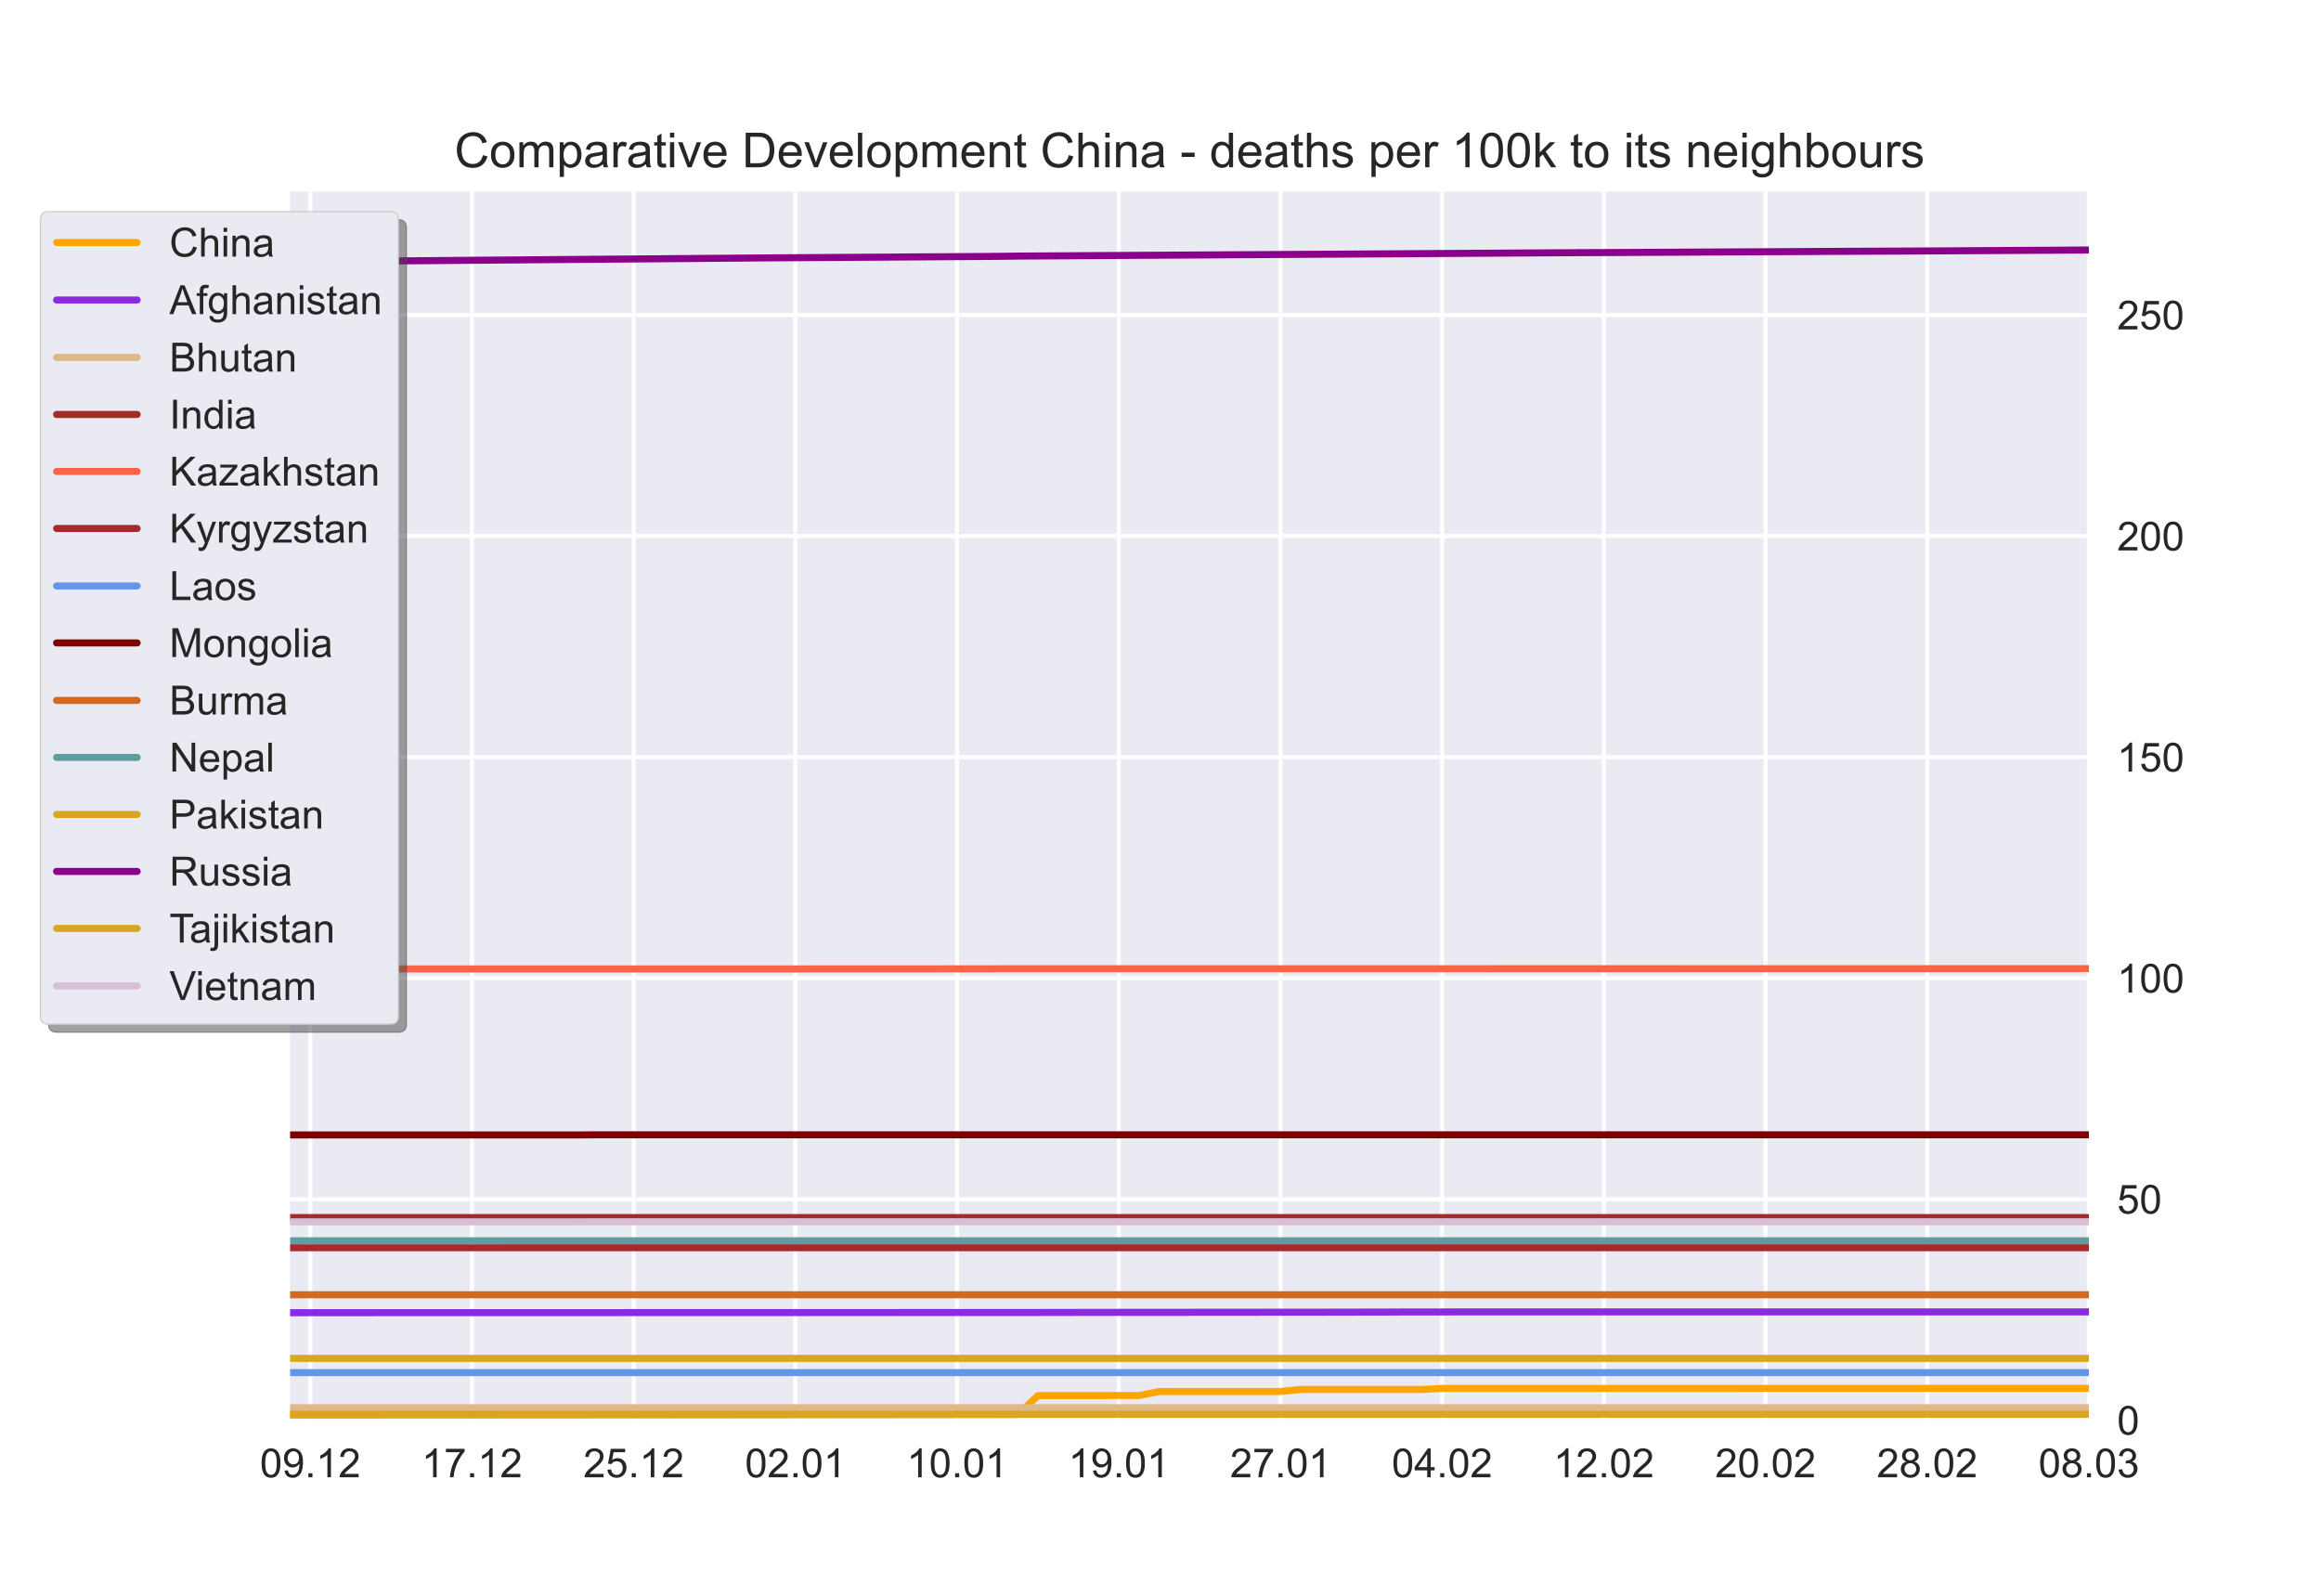 <?xml version="1.0" encoding="utf-8" standalone="no"?>
<!DOCTYPE svg PUBLIC "-//W3C//DTD SVG 1.1//EN"
  "http://www.w3.org/Graphics/SVG/1.1/DTD/svg11.dtd">
<!-- Created with matplotlib (https://matplotlib.org/) -->
<svg height="396pt" version="1.1" viewBox="0 0 576 396" width="576pt" xmlns="http://www.w3.org/2000/svg" xmlns:xlink="http://www.w3.org/1999/xlink">
 <defs>
  <style type="text/css">*{stroke-linecap:butt;stroke-linejoin:round;}</style>
 </defs>
 <g id="figure_1">
  <g id="patch_1">
   <path d="M 0 396 
L 576 396 
L 576 0 
L 0 0 
z
" style="fill:#ffffff;"/>
  </g>
  <g id="axes_1">
   <g id="patch_2">
    <path d="M 72 352.44 
L 518.4 352.44 
L 518.4 47.52 
L 72 47.52 
z
" style="fill:#eaeaf2;"/>
   </g>
   <g id="matplotlib.axis_1">
    <g id="xtick_1">
     <g id="line2d_1">
      <path clip-path="url(#p4fa2eb2b1b)" d="M 77.016 352.44 
L 77.016 47.52 
" style="fill:none;stroke:#ffffff;stroke-linecap:round;"/>
     </g>
     <g id="line2d_2"/>
     <g id="text_1">
      <!-- 09.12 -->
      <g style="fill:#262626;" transform="translate(64.505 366.598)scale(0.1 -0.1)">
       <defs>
        <path d="M 4.156 35.297 
Q 4.156 48 6.766 55.734 
Q 9.375 63.484 14.516 67.672 
Q 19.672 71.875 27.484 71.875 
Q 33.25 71.875 37.594 69.547 
Q 41.938 67.234 44.766 62.859 
Q 47.609 58.5 49.219 52.219 
Q 50.828 45.953 50.828 35.297 
Q 50.828 22.703 48.234 14.969 
Q 45.656 7.234 40.5 3 
Q 35.359 -1.219 27.484 -1.219 
Q 17.141 -1.219 11.234 6.203 
Q 4.156 15.141 4.156 35.297 
z
M 13.188 35.297 
Q 13.188 17.672 17.312 11.828 
Q 21.438 6 27.484 6 
Q 33.547 6 37.672 11.859 
Q 41.797 17.719 41.797 35.297 
Q 41.797 52.984 37.672 58.781 
Q 33.547 64.594 27.391 64.594 
Q 21.344 64.594 17.719 59.469 
Q 13.188 52.938 13.188 35.297 
z
" id="ArialMT-48"/>
        <path d="M 5.469 16.547 
L 13.922 17.328 
Q 14.984 11.375 18.016 8.688 
Q 21.047 6 25.781 6 
Q 29.828 6 32.875 7.859 
Q 35.938 9.719 37.891 12.812 
Q 39.844 15.922 41.156 21.188 
Q 42.484 26.469 42.484 31.938 
Q 42.484 32.516 42.438 33.688 
Q 39.797 29.5 35.234 26.875 
Q 30.672 24.266 25.344 24.266 
Q 16.453 24.266 10.297 30.703 
Q 4.156 37.156 4.156 47.703 
Q 4.156 58.594 10.578 65.234 
Q 17 71.875 26.656 71.875 
Q 33.641 71.875 39.422 68.109 
Q 45.219 64.359 48.219 57.391 
Q 51.219 50.438 51.219 37.25 
Q 51.219 23.531 48.234 15.406 
Q 45.266 7.281 39.375 3.031 
Q 33.5 -1.219 25.594 -1.219 
Q 17.188 -1.219 11.859 3.438 
Q 6.547 8.109 5.469 16.547 
z
M 41.453 48.141 
Q 41.453 55.719 37.422 60.156 
Q 33.406 64.594 27.734 64.594 
Q 21.875 64.594 17.531 59.812 
Q 13.188 55.031 13.188 47.406 
Q 13.188 40.578 17.312 36.297 
Q 21.438 32.031 27.484 32.031 
Q 33.594 32.031 37.516 36.297 
Q 41.453 40.578 41.453 48.141 
z
" id="ArialMT-57"/>
        <path d="M 9.078 0 
L 9.078 10.016 
L 19.094 10.016 
L 19.094 0 
z
" id="ArialMT-46"/>
        <path d="M 37.25 0 
L 28.469 0 
L 28.469 56 
Q 25.297 52.984 20.141 49.953 
Q 14.984 46.922 10.891 45.406 
L 10.891 53.906 
Q 18.266 57.375 23.781 62.297 
Q 29.297 67.234 31.594 71.875 
L 37.25 71.875 
z
" id="ArialMT-49"/>
        <path d="M 50.344 8.453 
L 50.344 0 
L 3.031 0 
Q 2.938 3.172 4.047 6.109 
Q 5.859 10.938 9.828 15.625 
Q 13.812 20.312 21.344 26.469 
Q 33.016 36.031 37.109 41.625 
Q 41.219 47.219 41.219 52.203 
Q 41.219 57.422 37.469 61 
Q 33.734 64.594 27.734 64.594 
Q 21.391 64.594 17.578 60.781 
Q 13.766 56.984 13.719 50.25 
L 4.688 51.172 
Q 5.609 61.281 11.656 66.578 
Q 17.719 71.875 27.938 71.875 
Q 38.234 71.875 44.234 66.156 
Q 50.25 60.453 50.25 52 
Q 50.25 47.703 48.484 43.547 
Q 46.734 39.406 42.656 34.812 
Q 38.578 30.219 29.109 22.219 
Q 21.188 15.578 18.938 13.203 
Q 16.703 10.844 15.234 8.453 
z
" id="ArialMT-50"/>
       </defs>
       <use xlink:href="#ArialMT-48"/>
       <use x="55.615" xlink:href="#ArialMT-57"/>
       <use x="111.23" xlink:href="#ArialMT-46"/>
       <use x="139.014" xlink:href="#ArialMT-49"/>
       <use x="194.629" xlink:href="#ArialMT-50"/>
      </g>
     </g>
    </g>
    <g id="xtick_2">
     <g id="line2d_3">
      <path clip-path="url(#p4fa2eb2b1b)" d="M 117.142 352.44 
L 117.142 47.52 
" style="fill:none;stroke:#ffffff;stroke-linecap:round;"/>
     </g>
     <g id="line2d_4"/>
     <g id="text_2">
      <!-- 17.12 -->
      <g style="fill:#262626;" transform="translate(104.631 366.598)scale(0.1 -0.1)">
       <defs>
        <path d="M 4.734 62.203 
L 4.734 70.656 
L 51.078 70.656 
L 51.078 63.812 
Q 44.234 56.547 37.516 44.484 
Q 30.812 32.422 27.156 19.672 
Q 24.516 10.688 23.781 0 
L 14.75 0 
Q 14.891 8.453 18.062 20.406 
Q 21.234 32.375 27.172 43.484 
Q 33.109 54.594 39.797 62.203 
z
" id="ArialMT-55"/>
       </defs>
       <use xlink:href="#ArialMT-49"/>
       <use x="55.615" xlink:href="#ArialMT-55"/>
       <use x="111.23" xlink:href="#ArialMT-46"/>
       <use x="139.014" xlink:href="#ArialMT-49"/>
       <use x="194.629" xlink:href="#ArialMT-50"/>
      </g>
     </g>
    </g>
    <g id="xtick_3">
     <g id="line2d_5">
      <path clip-path="url(#p4fa2eb2b1b)" d="M 157.267 352.44 
L 157.267 47.52 
" style="fill:none;stroke:#ffffff;stroke-linecap:round;"/>
     </g>
     <g id="line2d_6"/>
     <g id="text_3">
      <!-- 25.12 -->
      <g style="fill:#262626;" transform="translate(144.756 366.598)scale(0.1 -0.1)">
       <defs>
        <path d="M 4.156 18.75 
L 13.375 19.531 
Q 14.406 12.797 18.141 9.391 
Q 21.875 6 27.156 6 
Q 33.5 6 37.891 10.781 
Q 42.281 15.578 42.281 23.484 
Q 42.281 31 38.062 35.344 
Q 33.844 39.703 27 39.703 
Q 22.75 39.703 19.328 37.766 
Q 15.922 35.844 13.969 32.766 
L 5.719 33.844 
L 12.641 70.609 
L 48.25 70.609 
L 48.25 62.203 
L 19.672 62.203 
L 15.828 42.969 
Q 22.266 47.469 29.344 47.469 
Q 38.719 47.469 45.156 40.969 
Q 51.609 34.469 51.609 24.266 
Q 51.609 14.547 45.953 7.469 
Q 39.062 -1.219 27.156 -1.219 
Q 17.391 -1.219 11.203 4.25 
Q 5.031 9.719 4.156 18.75 
z
" id="ArialMT-53"/>
       </defs>
       <use xlink:href="#ArialMT-50"/>
       <use x="55.615" xlink:href="#ArialMT-53"/>
       <use x="111.23" xlink:href="#ArialMT-46"/>
       <use x="139.014" xlink:href="#ArialMT-49"/>
       <use x="194.629" xlink:href="#ArialMT-50"/>
      </g>
     </g>
    </g>
    <g id="xtick_4">
     <g id="line2d_7">
      <path clip-path="url(#p4fa2eb2b1b)" d="M 197.393 352.44 
L 197.393 47.52 
" style="fill:none;stroke:#ffffff;stroke-linecap:round;"/>
     </g>
     <g id="line2d_8"/>
     <g id="text_4">
      <!-- 02.01 -->
      <g style="fill:#262626;" transform="translate(184.882 366.598)scale(0.1 -0.1)">
       <use xlink:href="#ArialMT-48"/>
       <use x="55.615" xlink:href="#ArialMT-50"/>
       <use x="111.23" xlink:href="#ArialMT-46"/>
       <use x="139.014" xlink:href="#ArialMT-48"/>
       <use x="194.629" xlink:href="#ArialMT-49"/>
      </g>
     </g>
    </g>
    <g id="xtick_5">
     <g id="line2d_9">
      <path clip-path="url(#p4fa2eb2b1b)" d="M 237.519 352.44 
L 237.519 47.52 
" style="fill:none;stroke:#ffffff;stroke-linecap:round;"/>
     </g>
     <g id="line2d_10"/>
     <g id="text_5">
      <!-- 10.01 -->
      <g style="fill:#262626;" transform="translate(225.008 366.598)scale(0.1 -0.1)">
       <use xlink:href="#ArialMT-49"/>
       <use x="55.615" xlink:href="#ArialMT-48"/>
       <use x="111.23" xlink:href="#ArialMT-46"/>
       <use x="139.014" xlink:href="#ArialMT-48"/>
       <use x="194.629" xlink:href="#ArialMT-49"/>
      </g>
     </g>
    </g>
    <g id="xtick_6">
     <g id="line2d_11">
      <path clip-path="url(#p4fa2eb2b1b)" d="M 277.645 352.44 
L 277.645 47.52 
" style="fill:none;stroke:#ffffff;stroke-linecap:round;"/>
     </g>
     <g id="line2d_12"/>
     <g id="text_6">
      <!-- 19.01 -->
      <g style="fill:#262626;" transform="translate(265.134 366.598)scale(0.1 -0.1)">
       <use xlink:href="#ArialMT-49"/>
       <use x="55.615" xlink:href="#ArialMT-57"/>
       <use x="111.23" xlink:href="#ArialMT-46"/>
       <use x="139.014" xlink:href="#ArialMT-48"/>
       <use x="194.629" xlink:href="#ArialMT-49"/>
      </g>
     </g>
    </g>
    <g id="xtick_7">
     <g id="line2d_13">
      <path clip-path="url(#p4fa2eb2b1b)" d="M 317.771 352.44 
L 317.771 47.52 
" style="fill:none;stroke:#ffffff;stroke-linecap:round;"/>
     </g>
     <g id="line2d_14"/>
     <g id="text_7">
      <!-- 27.01 -->
      <g style="fill:#262626;" transform="translate(305.26 366.598)scale(0.1 -0.1)">
       <use xlink:href="#ArialMT-50"/>
       <use x="55.615" xlink:href="#ArialMT-55"/>
       <use x="111.23" xlink:href="#ArialMT-46"/>
       <use x="139.014" xlink:href="#ArialMT-48"/>
       <use x="194.629" xlink:href="#ArialMT-49"/>
      </g>
     </g>
    </g>
    <g id="xtick_8">
     <g id="line2d_15">
      <path clip-path="url(#p4fa2eb2b1b)" d="M 357.897 352.44 
L 357.897 47.52 
" style="fill:none;stroke:#ffffff;stroke-linecap:round;"/>
     </g>
     <g id="line2d_16"/>
     <g id="text_8">
      <!-- 04.02 -->
      <g style="fill:#262626;" transform="translate(345.386 366.598)scale(0.1 -0.1)">
       <defs>
        <path d="M 32.328 0 
L 32.328 17.141 
L 1.266 17.141 
L 1.266 25.203 
L 33.938 71.578 
L 41.109 71.578 
L 41.109 25.203 
L 50.781 25.203 
L 50.781 17.141 
L 41.109 17.141 
L 41.109 0 
z
M 32.328 25.203 
L 32.328 57.469 
L 9.906 25.203 
z
" id="ArialMT-52"/>
       </defs>
       <use xlink:href="#ArialMT-48"/>
       <use x="55.615" xlink:href="#ArialMT-52"/>
       <use x="111.23" xlink:href="#ArialMT-46"/>
       <use x="139.014" xlink:href="#ArialMT-48"/>
       <use x="194.629" xlink:href="#ArialMT-50"/>
      </g>
     </g>
    </g>
    <g id="xtick_9">
     <g id="line2d_17">
      <path clip-path="url(#p4fa2eb2b1b)" d="M 398.022 352.44 
L 398.022 47.52 
" style="fill:none;stroke:#ffffff;stroke-linecap:round;"/>
     </g>
     <g id="line2d_18"/>
     <g id="text_9">
      <!-- 12.02 -->
      <g style="fill:#262626;" transform="translate(385.512 366.598)scale(0.1 -0.1)">
       <use xlink:href="#ArialMT-49"/>
       <use x="55.615" xlink:href="#ArialMT-50"/>
       <use x="111.23" xlink:href="#ArialMT-46"/>
       <use x="139.014" xlink:href="#ArialMT-48"/>
       <use x="194.629" xlink:href="#ArialMT-50"/>
      </g>
     </g>
    </g>
    <g id="xtick_10">
     <g id="line2d_19">
      <path clip-path="url(#p4fa2eb2b1b)" d="M 438.148 352.44 
L 438.148 47.52 
" style="fill:none;stroke:#ffffff;stroke-linecap:round;"/>
     </g>
     <g id="line2d_20"/>
     <g id="text_10">
      <!-- 20.02 -->
      <g style="fill:#262626;" transform="translate(425.637 366.598)scale(0.1 -0.1)">
       <use xlink:href="#ArialMT-50"/>
       <use x="55.615" xlink:href="#ArialMT-48"/>
       <use x="111.23" xlink:href="#ArialMT-46"/>
       <use x="139.014" xlink:href="#ArialMT-48"/>
       <use x="194.629" xlink:href="#ArialMT-50"/>
      </g>
     </g>
    </g>
    <g id="xtick_11">
     <g id="line2d_21">
      <path clip-path="url(#p4fa2eb2b1b)" d="M 478.274 352.44 
L 478.274 47.52 
" style="fill:none;stroke:#ffffff;stroke-linecap:round;"/>
     </g>
     <g id="line2d_22"/>
     <g id="text_11">
      <!-- 28.02 -->
      <g style="fill:#262626;" transform="translate(465.763 366.598)scale(0.1 -0.1)">
       <defs>
        <path d="M 17.672 38.812 
Q 12.203 40.828 9.562 44.531 
Q 6.938 48.25 6.938 53.422 
Q 6.938 61.234 12.547 66.547 
Q 18.172 71.875 27.484 71.875 
Q 36.859 71.875 42.578 66.422 
Q 48.297 60.984 48.297 53.172 
Q 48.297 48.188 45.672 44.5 
Q 43.062 40.828 37.75 38.812 
Q 44.344 36.672 47.781 31.875 
Q 51.219 27.094 51.219 20.453 
Q 51.219 11.281 44.719 5.031 
Q 38.234 -1.219 27.641 -1.219 
Q 17.047 -1.219 10.547 5.047 
Q 4.047 11.328 4.047 20.703 
Q 4.047 27.688 7.594 32.391 
Q 11.141 37.109 17.672 38.812 
z
M 15.922 53.719 
Q 15.922 48.641 19.188 45.406 
Q 22.469 42.188 27.688 42.188 
Q 32.766 42.188 36.016 45.375 
Q 39.266 48.578 39.266 53.219 
Q 39.266 58.062 35.906 61.359 
Q 32.562 64.656 27.594 64.656 
Q 22.562 64.656 19.234 61.422 
Q 15.922 58.203 15.922 53.719 
z
M 13.094 20.656 
Q 13.094 16.891 14.875 13.375 
Q 16.656 9.859 20.172 7.922 
Q 23.688 6 27.734 6 
Q 34.031 6 38.125 10.047 
Q 42.234 14.109 42.234 20.359 
Q 42.234 26.703 38.016 30.859 
Q 33.797 35.016 27.438 35.016 
Q 21.234 35.016 17.156 30.906 
Q 13.094 26.812 13.094 20.656 
z
" id="ArialMT-56"/>
       </defs>
       <use xlink:href="#ArialMT-50"/>
       <use x="55.615" xlink:href="#ArialMT-56"/>
       <use x="111.23" xlink:href="#ArialMT-46"/>
       <use x="139.014" xlink:href="#ArialMT-48"/>
       <use x="194.629" xlink:href="#ArialMT-50"/>
      </g>
     </g>
    </g>
    <g id="xtick_12">
     <g id="line2d_23">
      <path clip-path="url(#p4fa2eb2b1b)" d="M 518.4 352.44 
L 518.4 47.52 
" style="fill:none;stroke:#ffffff;stroke-linecap:round;"/>
     </g>
     <g id="line2d_24"/>
     <g id="text_12">
      <!-- 08.03 -->
      <g style="fill:#262626;" transform="translate(505.889 366.598)scale(0.1 -0.1)">
       <defs>
        <path d="M 4.203 18.891 
L 12.984 20.062 
Q 14.5 12.594 18.141 9.297 
Q 21.781 6 27 6 
Q 33.203 6 37.469 10.297 
Q 41.75 14.594 41.75 20.953 
Q 41.75 27 37.797 30.922 
Q 33.844 34.859 27.734 34.859 
Q 25.25 34.859 21.531 33.891 
L 22.516 41.609 
Q 23.391 41.5 23.922 41.5 
Q 29.547 41.5 34.031 44.422 
Q 38.531 47.359 38.531 53.469 
Q 38.531 58.297 35.25 61.469 
Q 31.984 64.656 26.812 64.656 
Q 21.688 64.656 18.266 61.422 
Q 14.844 58.203 13.875 51.766 
L 5.078 53.328 
Q 6.688 62.156 12.391 67.016 
Q 18.109 71.875 26.609 71.875 
Q 32.469 71.875 37.391 69.359 
Q 42.328 66.844 44.938 62.5 
Q 47.562 58.156 47.562 53.266 
Q 47.562 48.641 45.062 44.828 
Q 42.578 41.016 37.703 38.766 
Q 44.047 37.312 47.562 32.688 
Q 51.078 28.078 51.078 21.141 
Q 51.078 11.766 44.234 5.25 
Q 37.406 -1.266 26.953 -1.266 
Q 17.531 -1.266 11.297 4.344 
Q 5.078 9.969 4.203 18.891 
z
" id="ArialMT-51"/>
       </defs>
       <use xlink:href="#ArialMT-48"/>
       <use x="55.615" xlink:href="#ArialMT-56"/>
       <use x="111.23" xlink:href="#ArialMT-46"/>
       <use x="139.014" xlink:href="#ArialMT-48"/>
       <use x="194.629" xlink:href="#ArialMT-51"/>
      </g>
     </g>
    </g>
   </g>
   <g id="matplotlib.axis_2">
    <g id="ytick_1">
     <g id="line2d_25">
      <path clip-path="url(#p4fa2eb2b1b)" d="M 72 352.44 
L 518.4 352.44 
" style="fill:none;stroke:#ffffff;stroke-linecap:round;"/>
     </g>
     <g id="line2d_26"/>
     <g id="text_13">
      <!-- 0 -->
      <g style="fill:#262626;" transform="translate(525.4 356.019)scale(0.1 -0.1)">
       <use xlink:href="#ArialMT-48"/>
      </g>
     </g>
    </g>
    <g id="ytick_2">
     <g id="line2d_27">
      <path clip-path="url(#p4fa2eb2b1b)" d="M 72 297.586 
L 518.4 297.586 
" style="fill:none;stroke:#ffffff;stroke-linecap:round;"/>
     </g>
     <g id="line2d_28"/>
     <g id="text_14">
      <!-- 50 -->
      <g style="fill:#262626;" transform="translate(525.4 301.165)scale(0.1 -0.1)">
       <use xlink:href="#ArialMT-53"/>
       <use x="55.615" xlink:href="#ArialMT-48"/>
      </g>
     </g>
    </g>
    <g id="ytick_3">
     <g id="line2d_29">
      <path clip-path="url(#p4fa2eb2b1b)" d="M 72 242.733 
L 518.4 242.733 
" style="fill:none;stroke:#ffffff;stroke-linecap:round;"/>
     </g>
     <g id="line2d_30"/>
     <g id="text_15">
      <!-- 100 -->
      <g style="fill:#262626;" transform="translate(525.4 246.311)scale(0.1 -0.1)">
       <use xlink:href="#ArialMT-49"/>
       <use x="55.615" xlink:href="#ArialMT-48"/>
       <use x="111.23" xlink:href="#ArialMT-48"/>
      </g>
     </g>
    </g>
    <g id="ytick_4">
     <g id="line2d_31">
      <path clip-path="url(#p4fa2eb2b1b)" d="M 72 187.879 
L 518.4 187.879 
" style="fill:none;stroke:#ffffff;stroke-linecap:round;"/>
     </g>
     <g id="line2d_32"/>
     <g id="text_16">
      <!-- 150 -->
      <g style="fill:#262626;" transform="translate(525.4 191.458)scale(0.1 -0.1)">
       <use xlink:href="#ArialMT-49"/>
       <use x="55.615" xlink:href="#ArialMT-53"/>
       <use x="111.23" xlink:href="#ArialMT-48"/>
      </g>
     </g>
    </g>
    <g id="ytick_5">
     <g id="line2d_33">
      <path clip-path="url(#p4fa2eb2b1b)" d="M 72 133.025 
L 518.4 133.025 
" style="fill:none;stroke:#ffffff;stroke-linecap:round;"/>
     </g>
     <g id="line2d_34"/>
     <g id="text_17">
      <!-- 200 -->
      <g style="fill:#262626;" transform="translate(525.4 136.604)scale(0.1 -0.1)">
       <use xlink:href="#ArialMT-50"/>
       <use x="55.615" xlink:href="#ArialMT-48"/>
       <use x="111.23" xlink:href="#ArialMT-48"/>
      </g>
     </g>
    </g>
    <g id="ytick_6">
     <g id="line2d_35">
      <path clip-path="url(#p4fa2eb2b1b)" d="M 72 78.171 
L 518.4 78.171 
" style="fill:none;stroke:#ffffff;stroke-linecap:round;"/>
     </g>
     <g id="line2d_36"/>
     <g id="text_18">
      <!-- 250 -->
      <g style="fill:#262626;" transform="translate(525.4 81.75)scale(0.1 -0.1)">
       <use xlink:href="#ArialMT-50"/>
       <use x="55.615" xlink:href="#ArialMT-53"/>
       <use x="111.23" xlink:href="#ArialMT-48"/>
      </g>
     </g>
    </g>
   </g>
   <g id="line2d_37">
    <path clip-path="url(#p4fa2eb2b1b)" d="M 72 351.178 
L 77.016 351.176 
L 82.031 351.174 
L 87.047 351.172 
L 92.063 351.17 
L 97.079 351.167 
L 102.094 351.165 
L 107.11 351.163 
L 112.126 351.161 
L 117.142 351.157 
L 122.157 351.155 
L 127.173 351.148 
L 132.189 351.148 
L 137.204 351.141 
L 142.22 351.141 
L 147.236 351.138 
L 152.252 351.135 
L 157.267 351.131 
L 162.283 351.127 
L 167.299 351.122 
L 172.315 351.117 
L 177.33 351.112 
L 182.346 351.106 
L 187.362 351.102 
L 192.378 351.097 
L 197.393 351.09 
L 202.409 351.084 
L 207.425 351.078 
L 212.44 351.072 
L 217.456 351.067 
L 222.472 351.061 
L 227.488 351.055 
L 232.503 351.05 
L 237.519 351.044 
L 242.535 351.039 
L 247.551 351.031 
L 252.566 351.021 
L 257.582 346.329 
L 262.598 346.325 
L 267.613 346.321 
L 272.629 346.316 
L 277.645 346.313 
L 282.661 346.31 
L 287.676 345.317 
L 292.692 345.314 
L 297.708 345.31 
L 302.724 345.307 
L 307.739 345.305 
L 312.755 345.302 
L 317.771 345.301 
L 322.787 344.8 
L 327.802 344.799 
L 332.818 344.798 
L 337.834 344.797 
L 342.849 344.797 
L 347.865 344.796 
L 352.881 344.795 
L 357.897 344.538 
L 362.912 344.538 
L 367.928 344.537 
L 372.944 344.537 
L 377.96 344.536 
L 382.975 344.536 
L 387.991 344.536 
L 393.007 344.535 
L 398.022 344.535 
L 403.038 344.535 
L 408.054 344.535 
L 413.07 344.534 
L 418.085 344.534 
L 423.101 344.534 
L 428.117 344.534 
L 433.133 344.533 
L 438.148 344.533 
L 443.164 344.533 
L 448.18 344.533 
L 453.196 344.533 
L 458.211 344.533 
L 463.227 344.533 
L 468.243 344.533 
L 473.258 344.533 
L 478.274 344.532 
L 483.29 344.532 
L 488.306 344.532 
L 493.321 344.532 
L 498.337 344.532 
L 503.353 344.532 
L 508.369 344.532 
L 513.384 344.532 
L 518.4 344.532 
" style="fill:none;stroke:#ffa500;stroke-linecap:round;stroke-width:1.75;"/>
   </g>
   <g id="line2d_38">
    <path clip-path="url(#p4fa2eb2b1b)" d="M 72 325.753 
L 77.016 325.753 
L 82.031 325.753 
L 87.047 325.753 
L 92.063 325.75 
L 97.079 325.74 
L 102.094 325.74 
L 107.11 325.74 
L 112.126 325.74 
L 117.142 325.736 
L 122.157 325.733 
L 127.173 325.733 
L 132.189 325.733 
L 137.204 325.733 
L 142.22 325.733 
L 147.236 325.733 
L 152.252 325.733 
L 157.267 325.729 
L 162.283 325.729 
L 167.299 325.729 
L 172.315 325.729 
L 177.33 325.726 
L 182.346 325.726 
L 187.362 325.719 
L 192.378 325.719 
L 197.393 325.719 
L 202.409 325.716 
L 207.425 325.716 
L 212.44 325.716 
L 217.456 325.716 
L 222.472 325.716 
L 227.488 325.706 
L 232.503 325.702 
L 237.519 325.702 
L 242.535 325.702 
L 247.551 325.702 
L 252.566 325.702 
L 257.582 325.702 
L 262.598 325.692 
L 267.613 325.685 
L 272.629 325.682 
L 277.645 325.668 
L 282.661 325.668 
L 287.676 325.668 
L 292.692 325.668 
L 297.708 325.648 
L 302.724 325.644 
L 307.739 325.641 
L 312.755 325.641 
L 317.771 325.631 
L 322.787 325.627 
L 327.802 325.627 
L 332.818 325.617 
L 337.834 325.607 
L 342.849 325.607 
L 347.865 325.576 
L 352.881 325.576 
L 357.897 325.566 
L 362.912 325.559 
L 367.928 325.559 
L 372.944 325.559 
L 377.96 325.559 
L 382.975 325.559 
L 387.991 325.559 
L 393.007 325.559 
L 398.022 325.559 
L 403.038 325.559 
L 408.054 325.559 
L 413.07 325.559 
L 418.085 325.559 
L 423.101 325.559 
L 428.117 325.559 
L 433.133 325.559 
L 438.148 325.559 
L 443.164 325.559 
L 448.18 325.559 
L 453.196 325.559 
L 458.211 325.559 
L 463.227 325.559 
L 468.243 325.559 
L 473.258 325.559 
L 478.274 325.559 
L 483.29 325.559 
L 488.306 325.559 
L 493.321 325.559 
L 498.337 325.559 
L 503.353 325.559 
L 508.369 325.559 
L 513.384 325.559 
L 518.4 325.559 
" style="fill:none;stroke:#8a2be2;stroke-linecap:round;stroke-width:1.75;"/>
   </g>
   <g id="line2d_39">
    <path clip-path="url(#p4fa2eb2b1b)" d="M 72 349.334 
L 77.016 349.334 
L 82.031 349.334 
L 87.047 349.334 
L 92.063 349.334 
L 97.079 349.334 
L 102.094 349.334 
L 107.11 349.334 
L 112.126 349.334 
L 117.142 349.334 
L 122.157 349.334 
L 127.173 349.334 
L 132.189 349.334 
L 137.204 349.334 
L 142.22 349.334 
L 147.236 349.334 
L 152.252 349.334 
L 157.267 349.334 
L 162.283 349.334 
L 167.299 349.334 
L 172.315 349.334 
L 177.33 349.334 
L 182.346 349.334 
L 187.362 349.334 
L 192.378 349.334 
L 197.393 349.334 
L 202.409 349.334 
L 207.425 349.334 
L 212.44 349.334 
L 217.456 349.334 
L 222.472 349.334 
L 227.488 349.334 
L 232.503 349.334 
L 237.519 349.334 
L 242.535 349.334 
L 247.551 349.334 
L 252.566 349.334 
L 257.582 349.334 
L 262.598 349.334 
L 267.613 349.334 
L 272.629 349.334 
L 277.645 349.334 
L 282.661 349.334 
L 287.676 349.334 
L 292.692 349.334 
L 297.708 349.334 
L 302.724 349.334 
L 307.739 349.334 
L 312.755 349.334 
L 317.771 349.334 
L 322.787 349.334 
L 327.802 349.334 
L 332.818 349.334 
L 337.834 349.334 
L 342.849 349.334 
L 347.865 349.334 
L 352.881 349.334 
L 357.897 349.334 
L 362.912 349.334 
L 367.928 349.334 
L 372.944 349.334 
L 377.96 349.334 
L 382.975 349.334 
L 387.991 349.334 
L 393.007 349.334 
L 398.022 349.334 
L 403.038 349.334 
L 408.054 349.334 
L 413.07 349.334 
L 418.085 349.334 
L 423.101 349.334 
L 428.117 349.334 
L 433.133 349.334 
L 438.148 349.334 
L 443.164 349.334 
L 448.18 349.334 
L 453.196 349.334 
L 458.211 349.334 
L 463.227 349.334 
L 468.243 349.334 
L 473.258 349.334 
L 478.274 349.334 
L 483.29 349.334 
L 488.306 349.334 
L 493.321 349.334 
L 498.337 349.334 
L 503.353 349.334 
L 508.369 349.334 
L 513.384 349.334 
L 518.4 349.334 
" style="fill:none;stroke:#deb887;stroke-linecap:round;stroke-width:1.75;"/>
   </g>
   <g id="line2d_40">
    <path clip-path="url(#p4fa2eb2b1b)" d="M 72 309.635 
L 77.016 309.635 
L 82.031 309.635 
L 87.047 309.635 
L 92.063 309.635 
L 97.079 309.635 
L 102.094 309.635 
L 107.11 309.635 
L 112.126 309.634 
L 117.142 309.634 
L 122.157 309.634 
L 127.173 309.633 
L 132.189 309.633 
L 137.204 309.633 
L 142.22 309.632 
L 147.236 309.632 
L 152.252 309.632 
L 157.267 309.632 
L 162.283 309.632 
L 167.299 309.632 
L 172.315 309.632 
L 177.33 309.632 
L 182.346 309.631 
L 187.362 309.631 
L 192.378 309.631 
L 197.393 309.631 
L 202.409 309.631 
L 207.425 309.631 
L 212.44 309.63 
L 217.456 309.63 
L 222.472 309.63 
L 227.488 309.63 
L 232.503 309.63 
L 237.519 309.63 
L 242.535 309.63 
L 247.551 309.63 
L 252.566 309.629 
L 257.582 309.629 
L 262.598 309.629 
L 267.613 309.629 
L 272.629 309.629 
L 277.645 309.629 
L 282.661 309.629 
L 287.676 309.629 
L 292.692 309.629 
L 297.708 309.629 
L 302.724 309.629 
L 307.739 309.629 
L 312.755 309.628 
L 317.771 309.628 
L 322.787 309.628 
L 327.802 309.628 
L 332.818 309.628 
L 337.834 309.628 
L 342.849 309.628 
L 347.865 309.628 
L 352.881 309.628 
L 357.897 309.628 
L 362.912 309.628 
L 367.928 309.628 
L 372.944 309.628 
L 377.96 309.628 
L 382.975 309.628 
L 387.991 309.628 
L 393.007 309.628 
L 398.022 309.627 
L 403.038 309.627 
L 408.054 309.627 
L 413.07 309.627 
L 418.085 309.627 
L 423.101 309.627 
L 428.117 309.627 
L 433.133 309.627 
L 438.148 309.627 
L 443.164 309.627 
L 448.18 309.626 
L 453.196 309.626 
L 458.211 309.626 
L 463.227 309.626 
L 468.243 309.626 
L 473.258 309.626 
L 478.274 309.626 
L 483.29 309.626 
L 488.306 309.626 
L 493.321 309.626 
L 498.337 309.626 
L 503.353 309.626 
L 508.369 309.626 
L 513.384 309.626 
L 518.4 309.625 
" style="fill:none;stroke:#a52a2a;stroke-linecap:round;stroke-width:1.75;"/>
   </g>
   <g id="line2d_41">
    <path clip-path="url(#p4fa2eb2b1b)" d="M 72 240.459 
L 77.016 240.459 
L 82.031 240.459 
L 87.047 240.459 
L 92.063 240.447 
L 97.079 240.447 
L 102.094 240.447 
L 107.11 240.441 
L 112.126 240.441 
L 117.142 240.441 
L 122.157 240.441 
L 127.173 240.441 
L 132.189 240.441 
L 137.204 240.441 
L 142.22 240.441 
L 147.236 240.441 
L 152.252 240.441 
L 157.267 240.441 
L 162.283 240.441 
L 167.299 240.441 
L 172.315 240.441 
L 177.33 240.441 
L 182.346 240.441 
L 187.362 240.441 
L 192.378 240.441 
L 197.393 240.441 
L 202.409 240.435 
L 207.425 240.435 
L 212.44 240.423 
L 217.456 240.423 
L 222.472 240.423 
L 227.488 240.423 
L 232.503 240.423 
L 237.519 240.418 
L 242.535 240.412 
L 247.551 240.406 
L 252.566 240.406 
L 257.582 240.406 
L 262.598 240.406 
L 267.613 240.4 
L 272.629 240.4 
L 277.645 240.4 
L 282.661 240.394 
L 287.676 240.394 
L 292.692 240.394 
L 297.708 240.394 
L 302.724 240.394 
L 307.739 240.394 
L 312.755 240.394 
L 317.771 240.394 
L 322.787 240.394 
L 327.802 240.394 
L 332.818 240.394 
L 337.834 240.394 
L 342.849 240.394 
L 347.865 240.394 
L 352.881 240.394 
L 357.897 240.394 
L 362.912 240.394 
L 367.928 240.394 
L 372.944 240.388 
L 377.96 240.388 
L 382.975 240.388 
L 387.991 240.388 
L 393.007 240.388 
L 398.022 240.388 
L 403.038 240.388 
L 408.054 240.382 
L 413.07 240.382 
L 418.085 240.376 
L 423.101 240.376 
L 428.117 240.376 
L 433.133 240.376 
L 438.148 240.376 
L 443.164 240.376 
L 448.18 240.376 
L 453.196 240.376 
L 458.211 240.376 
L 463.227 240.376 
L 468.243 240.376 
L 473.258 240.376 
L 478.274 240.376 
L 483.29 240.371 
L 488.306 240.371 
L 493.321 240.371 
L 498.337 240.371 
L 503.353 240.371 
L 508.369 240.371 
L 513.384 240.371 
L 518.4 240.359 
" style="fill:none;stroke:#ff6347;stroke-linecap:round;stroke-width:1.75;"/>
   </g>
   <g id="line2d_42">
    <path clip-path="url(#p4fa2eb2b1b)" d="M 72 302.14 
L 77.016 302.14 
L 82.031 302.14 
L 87.047 302.14 
L 92.063 302.14 
L 97.079 302.14 
L 102.094 302.14 
L 107.11 302.14 
L 112.126 302.14 
L 117.142 302.14 
L 122.157 302.14 
L 127.173 302.14 
L 132.189 302.14 
L 137.204 302.14 
L 142.22 302.14 
L 147.236 302.14 
L 152.252 302.14 
L 157.267 302.14 
L 162.283 302.14 
L 167.299 302.14 
L 172.315 302.14 
L 177.33 302.14 
L 182.346 302.14 
L 187.362 302.14 
L 192.378 302.14 
L 197.393 302.14 
L 202.409 302.14 
L 207.425 302.14 
L 212.44 302.14 
L 217.456 302.14 
L 222.472 302.14 
L 227.488 302.14 
L 232.503 302.14 
L 237.519 302.14 
L 242.535 302.14 
L 247.551 302.14 
L 252.566 302.14 
L 257.582 302.14 
L 262.598 302.14 
L 267.613 302.14 
L 272.629 302.14 
L 277.645 302.14 
L 282.661 302.14 
L 287.676 302.14 
L 292.692 302.14 
L 297.708 302.14 
L 302.724 302.14 
L 307.739 302.14 
L 312.755 302.14 
L 317.771 302.14 
L 322.787 302.14 
L 327.802 302.14 
L 332.818 302.14 
L 337.834 302.14 
L 342.849 302.14 
L 347.865 302.14 
L 352.881 302.14 
L 357.897 302.14 
L 362.912 302.14 
L 367.928 302.14 
L 372.944 302.14 
L 377.96 302.14 
L 382.975 302.14 
L 387.991 302.14 
L 393.007 302.14 
L 398.022 302.14 
L 403.038 302.14 
L 408.054 302.14 
L 413.07 302.14 
L 418.085 302.14 
L 423.101 302.14 
L 428.117 302.14 
L 433.133 302.14 
L 438.148 302.14 
L 443.164 302.14 
L 448.18 302.14 
L 453.196 302.14 
L 458.211 302.14 
L 463.227 302.14 
L 468.243 302.14 
L 473.258 302.14 
L 478.274 302.14 
L 483.29 302.14 
L 488.306 302.14 
L 493.321 302.14 
L 498.337 302.14 
L 503.353 302.14 
L 508.369 302.14 
L 513.384 302.14 
L 518.4 302.14 
" style="fill:none;stroke:#a52a2a;stroke-linecap:round;stroke-width:1.75;"/>
   </g>
   <g id="line2d_43">
    <path clip-path="url(#p4fa2eb2b1b)" d="M 72 340.628 
L 77.016 340.628 
L 82.031 340.628 
L 87.047 340.628 
L 92.063 340.628 
L 97.079 340.628 
L 102.094 340.628 
L 107.11 340.628 
L 112.126 340.628 
L 117.142 340.628 
L 122.157 340.628 
L 127.173 340.628 
L 132.189 340.628 
L 137.204 340.628 
L 142.22 340.628 
L 147.236 340.628 
L 152.252 340.628 
L 157.267 340.628 
L 162.283 340.628 
L 167.299 340.628 
L 172.315 340.628 
L 177.33 340.628 
L 182.346 340.628 
L 187.362 340.628 
L 192.378 340.628 
L 197.393 340.628 
L 202.409 340.628 
L 207.425 340.628 
L 212.44 340.628 
L 217.456 340.628 
L 222.472 340.628 
L 227.488 340.628 
L 232.503 340.628 
L 237.519 340.628 
L 242.535 340.628 
L 247.551 340.628 
L 252.566 340.628 
L 257.582 340.628 
L 262.598 340.628 
L 267.613 340.628 
L 272.629 340.628 
L 277.645 340.628 
L 282.661 340.628 
L 287.676 340.628 
L 292.692 340.628 
L 297.708 340.628 
L 302.724 340.628 
L 307.739 340.628 
L 312.755 340.628 
L 317.771 340.628 
L 322.787 340.628 
L 327.802 340.628 
L 332.818 340.628 
L 337.834 340.628 
L 342.849 340.628 
L 347.865 340.628 
L 352.881 340.628 
L 357.897 340.628 
L 362.912 340.628 
L 367.928 340.628 
L 372.944 340.628 
L 377.96 340.628 
L 382.975 340.628 
L 387.991 340.628 
L 393.007 340.628 
L 398.022 340.628 
L 403.038 340.628 
L 408.054 340.628 
L 413.07 340.628 
L 418.085 340.628 
L 423.101 340.628 
L 428.117 340.628 
L 433.133 340.628 
L 438.148 340.628 
L 443.164 340.628 
L 448.18 340.628 
L 453.196 340.628 
L 458.211 340.628 
L 463.227 340.628 
L 468.243 340.628 
L 473.258 340.628 
L 478.274 340.628 
L 483.29 340.628 
L 488.306 340.628 
L 493.321 340.628 
L 498.337 340.628 
L 503.353 340.628 
L 508.369 340.628 
L 513.384 340.628 
L 518.4 340.628 
" style="fill:none;stroke:#6495ed;stroke-linecap:round;stroke-width:1.75;"/>
   </g>
   <g id="line2d_44">
    <path clip-path="url(#p4fa2eb2b1b)" d="M 72 281.647 
L 77.016 281.647 
L 82.031 281.647 
L 87.047 281.647 
L 92.063 281.647 
L 97.079 281.647 
L 102.094 281.647 
L 107.11 281.647 
L 112.126 281.647 
L 117.142 281.647 
L 122.157 281.647 
L 127.173 281.647 
L 132.189 281.647 
L 137.204 281.647 
L 142.22 281.647 
L 147.236 281.614 
L 152.252 281.614 
L 157.267 281.614 
L 162.283 281.614 
L 167.299 281.614 
L 172.315 281.614 
L 177.33 281.614 
L 182.346 281.614 
L 187.362 281.614 
L 192.378 281.614 
L 197.393 281.614 
L 202.409 281.614 
L 207.425 281.614 
L 212.44 281.614 
L 217.456 281.614 
L 222.472 281.614 
L 227.488 281.614 
L 232.503 281.614 
L 237.519 281.614 
L 242.535 281.614 
L 247.551 281.614 
L 252.566 281.614 
L 257.582 281.614 
L 262.598 281.614 
L 267.613 281.614 
L 272.629 281.614 
L 277.645 281.614 
L 282.661 281.614 
L 287.676 281.614 
L 292.692 281.614 
L 297.708 281.614 
L 302.724 281.614 
L 307.739 281.614 
L 312.755 281.614 
L 317.771 281.614 
L 322.787 281.614 
L 327.802 281.614 
L 332.818 281.614 
L 337.834 281.614 
L 342.849 281.614 
L 347.865 281.614 
L 352.881 281.614 
L 357.897 281.614 
L 362.912 281.614 
L 367.928 281.614 
L 372.944 281.614 
L 377.96 281.614 
L 382.975 281.614 
L 387.991 281.614 
L 393.007 281.614 
L 398.022 281.614 
L 403.038 281.614 
L 408.054 281.614 
L 413.07 281.614 
L 418.085 281.614 
L 423.101 281.614 
L 428.117 281.614 
L 433.133 281.614 
L 438.148 281.614 
L 443.164 281.614 
L 448.18 281.614 
L 453.196 281.614 
L 458.211 281.614 
L 463.227 281.614 
L 468.243 281.614 
L 473.258 281.614 
L 478.274 281.614 
L 483.29 281.614 
L 488.306 281.614 
L 493.321 281.614 
L 498.337 281.614 
L 503.353 281.614 
L 508.369 281.614 
L 513.384 281.614 
L 518.4 281.614 
" style="fill:none;stroke:#800000;stroke-linecap:round;stroke-width:1.75;"/>
   </g>
   <g id="line2d_45">
    <path clip-path="url(#p4fa2eb2b1b)" d="M 72 321.306 
L 77.016 321.306 
L 82.031 321.306 
L 87.047 321.306 
L 92.063 321.306 
L 97.079 321.306 
L 102.094 321.306 
L 107.11 321.306 
L 112.126 321.306 
L 117.142 321.306 
L 122.157 321.306 
L 127.173 321.306 
L 132.189 321.306 
L 137.204 321.304 
L 142.22 321.304 
L 147.236 321.304 
L 152.252 321.304 
L 157.267 321.303 
L 162.283 321.303 
L 167.299 321.303 
L 172.315 321.303 
L 177.33 321.303 
L 182.346 321.303 
L 187.362 321.303 
L 192.378 321.303 
L 197.393 321.303 
L 202.409 321.303 
L 207.425 321.303 
L 212.44 321.303 
L 217.456 321.303 
L 222.472 321.303 
L 227.488 321.303 
L 232.503 321.303 
L 237.519 321.303 
L 242.535 321.303 
L 247.551 321.303 
L 252.566 321.303 
L 257.582 321.303 
L 262.598 321.303 
L 267.613 321.303 
L 272.629 321.303 
L 277.645 321.303 
L 282.661 321.303 
L 287.676 321.303 
L 292.692 321.303 
L 297.708 321.303 
L 302.724 321.303 
L 307.739 321.303 
L 312.755 321.303 
L 317.771 321.303 
L 322.787 321.303 
L 327.802 321.303 
L 332.818 321.303 
L 337.834 321.303 
L 342.849 321.303 
L 347.865 321.303 
L 352.881 321.303 
L 357.897 321.303 
L 362.912 321.303 
L 367.928 321.303 
L 372.944 321.303 
L 377.96 321.303 
L 382.975 321.303 
L 387.991 321.303 
L 393.007 321.303 
L 398.022 321.303 
L 403.038 321.303 
L 408.054 321.303 
L 413.07 321.303 
L 418.085 321.303 
L 423.101 321.303 
L 428.117 321.303 
L 433.133 321.303 
L 438.148 321.303 
L 443.164 321.303 
L 448.18 321.303 
L 453.196 321.303 
L 458.211 321.303 
L 463.227 321.303 
L 468.243 321.303 
L 473.258 321.303 
L 478.274 321.303 
L 483.29 321.303 
L 488.306 321.303 
L 493.321 321.303 
L 498.337 321.303 
L 503.353 321.303 
L 508.369 321.303 
L 513.384 321.303 
L 518.4 321.303 
" style="fill:none;stroke:#d2691e;stroke-linecap:round;stroke-width:1.75;"/>
   </g>
   <g id="line2d_46">
    <path clip-path="url(#p4fa2eb2b1b)" d="M 72 307.908 
L 77.016 307.908 
L 82.031 307.908 
L 87.047 307.908 
L 92.063 307.908 
L 97.079 307.908 
L 102.094 307.908 
L 107.11 307.908 
L 112.126 307.908 
L 117.142 307.908 
L 122.157 307.908 
L 127.173 307.908 
L 132.189 307.908 
L 137.204 307.908 
L 142.22 307.908 
L 147.236 307.908 
L 152.252 307.908 
L 157.267 307.908 
L 162.283 307.908 
L 167.299 307.908 
L 172.315 307.908 
L 177.33 307.908 
L 182.346 307.908 
L 187.362 307.908 
L 192.378 307.908 
L 197.393 307.908 
L 202.409 307.908 
L 207.425 307.908 
L 212.44 307.908 
L 217.456 307.908 
L 222.472 307.904 
L 227.488 307.904 
L 232.503 307.904 
L 237.519 307.904 
L 242.535 307.904 
L 247.551 307.904 
L 252.566 307.904 
L 257.582 307.904 
L 262.598 307.904 
L 267.613 307.904 
L 272.629 307.904 
L 277.645 307.904 
L 282.661 307.904 
L 287.676 307.904 
L 292.692 307.904 
L 297.708 307.904 
L 302.724 307.904 
L 307.739 307.904 
L 312.755 307.904 
L 317.771 307.904 
L 322.787 307.904 
L 327.802 307.904 
L 332.818 307.904 
L 337.834 307.904 
L 342.849 307.904 
L 347.865 307.904 
L 352.881 307.904 
L 357.897 307.904 
L 362.912 307.904 
L 367.928 307.904 
L 372.944 307.904 
L 377.96 307.904 
L 382.975 307.904 
L 387.991 307.904 
L 393.007 307.904 
L 398.022 307.904 
L 403.038 307.904 
L 408.054 307.904 
L 413.07 307.904 
L 418.085 307.904 
L 423.101 307.904 
L 428.117 307.904 
L 433.133 307.904 
L 438.148 307.904 
L 443.164 307.904 
L 448.18 307.904 
L 453.196 307.904 
L 458.211 307.904 
L 463.227 307.904 
L 468.243 307.904 
L 473.258 307.904 
L 478.274 307.904 
L 483.29 307.904 
L 488.306 307.904 
L 493.321 307.904 
L 498.337 307.904 
L 503.353 307.904 
L 508.369 307.904 
L 513.384 307.904 
L 518.4 307.904 
" style="fill:none;stroke:#5f9ea0;stroke-linecap:round;stroke-width:1.75;"/>
   </g>
   <g id="line2d_47">
    <path clip-path="url(#p4fa2eb2b1b)" d="M 72 337.095 
L 77.016 337.095 
L 82.031 337.095 
L 87.047 337.095 
L 92.063 337.095 
L 97.079 337.095 
L 102.094 337.095 
L 107.11 337.095 
L 112.126 337.095 
L 117.142 337.095 
L 122.157 337.095 
L 127.173 337.095 
L 132.189 337.095 
L 137.204 337.095 
L 142.22 337.095 
L 147.236 337.095 
L 152.252 337.095 
L 157.267 337.095 
L 162.283 337.095 
L 167.299 337.095 
L 172.315 337.095 
L 177.33 337.094 
L 182.346 337.094 
L 187.362 337.094 
L 192.378 337.094 
L 197.393 337.094 
L 202.409 337.093 
L 207.425 337.093 
L 212.44 337.093 
L 217.456 337.093 
L 222.472 337.093 
L 227.488 337.093 
L 232.503 337.093 
L 237.519 337.093 
L 242.535 337.093 
L 247.551 337.093 
L 252.566 337.093 
L 257.582 337.092 
L 262.598 337.092 
L 267.613 337.092 
L 272.629 337.092 
L 277.645 337.092 
L 282.661 337.092 
L 287.676 337.092 
L 292.692 337.092 
L 297.708 337.092 
L 302.724 337.092 
L 307.739 337.092 
L 312.755 337.092 
L 317.771 337.092 
L 322.787 337.092 
L 327.802 337.092 
L 332.818 337.092 
L 337.834 337.092 
L 342.849 337.092 
L 347.865 337.092 
L 352.881 337.092 
L 357.897 337.092 
L 362.912 337.092 
L 367.928 337.092 
L 372.944 337.092 
L 377.96 337.092 
L 382.975 337.092 
L 387.991 337.092 
L 393.007 337.092 
L 398.022 337.092 
L 403.038 337.092 
L 408.054 337.092 
L 413.07 337.092 
L 418.085 337.092 
L 423.101 337.092 
L 428.117 337.092 
L 433.133 337.092 
L 438.148 337.092 
L 443.164 337.092 
L 448.18 337.092 
L 453.196 337.092 
L 458.211 337.092 
L 463.227 337.092 
L 468.243 337.091 
L 473.258 337.091 
L 478.274 337.091 
L 483.29 337.091 
L 488.306 337.091 
L 493.321 337.091 
L 498.337 337.091 
L 503.353 337.091 
L 508.369 337.091 
L 513.384 337.09 
L 518.4 337.09 
" style="fill:none;stroke:#daa520;stroke-linecap:round;stroke-width:1.75;"/>
   </g>
   <g id="line2d_48">
    <path clip-path="url(#p4fa2eb2b1b)" d="M 72 64.951 
L 77.016 64.913 
L 82.031 64.873 
L 87.047 64.836 
L 92.063 64.799 
L 97.079 64.756 
L 102.094 64.716 
L 107.11 64.675 
L 112.126 64.631 
L 117.142 64.588 
L 122.157 64.55 
L 127.173 64.512 
L 132.189 64.47 
L 137.204 64.426 
L 142.22 64.386 
L 147.236 64.344 
L 152.252 64.304 
L 157.267 64.266 
L 162.283 64.228 
L 167.299 64.185 
L 172.315 64.144 
L 177.33 64.102 
L 182.346 64.065 
L 187.362 64.022 
L 192.378 63.985 
L 197.393 63.953 
L 202.409 63.919 
L 207.425 63.886 
L 212.44 63.851 
L 217.456 63.822 
L 222.472 63.786 
L 227.488 63.752 
L 232.503 63.721 
L 237.519 63.687 
L 242.535 63.653 
L 247.551 63.618 
L 252.566 63.551 
L 257.582 63.52 
L 262.598 63.492 
L 267.613 63.459 
L 272.629 63.425 
L 277.645 63.396 
L 282.661 63.366 
L 287.676 63.335 
L 292.692 63.305 
L 297.708 63.274 
L 302.724 63.244 
L 307.739 63.212 
L 312.755 63.183 
L 317.771 63.152 
L 322.787 63.123 
L 327.802 63.093 
L 332.818 63.065 
L 337.834 63.032 
L 342.849 63.002 
L 347.865 62.972 
L 352.881 62.938 
L 357.897 62.908 
L 362.912 62.874 
L 367.928 62.844 
L 372.944 62.813 
L 377.96 62.781 
L 382.975 62.751 
L 387.991 62.723 
L 393.007 62.698 
L 398.022 62.675 
L 403.038 62.653 
L 408.054 62.628 
L 413.07 62.601 
L 418.085 62.575 
L 423.101 62.547 
L 428.117 62.521 
L 433.133 62.495 
L 438.148 62.473 
L 443.164 62.444 
L 448.18 62.42 
L 453.196 62.392 
L 458.211 62.369 
L 463.227 62.344 
L 468.243 62.322 
L 473.258 62.301 
L 478.274 62.275 
L 483.29 62.247 
L 488.306 62.219 
L 493.321 62.19 
L 498.337 62.161 
L 503.353 62.13 
L 508.369 62.104 
L 513.384 62.073 
L 518.4 62.04 
" style="fill:none;stroke:#8b008b;stroke-linecap:round;stroke-width:1.75;"/>
   </g>
   <g id="line2d_49">
    <path clip-path="url(#p4fa2eb2b1b)" d="M 72 350.962 
L 77.016 350.962 
L 82.031 350.962 
L 87.047 350.962 
L 92.063 350.962 
L 97.079 350.962 
L 102.094 350.962 
L 107.11 350.962 
L 112.126 350.962 
L 117.142 350.962 
L 122.157 350.962 
L 127.173 350.962 
L 132.189 350.962 
L 137.204 350.962 
L 142.22 350.962 
L 147.236 350.962 
L 152.252 350.962 
L 157.267 350.962 
L 162.283 350.962 
L 167.299 350.962 
L 172.315 350.962 
L 177.33 350.962 
L 182.346 350.962 
L 187.362 350.962 
L 192.378 350.962 
L 197.393 350.962 
L 202.409 350.962 
L 207.425 350.962 
L 212.44 350.962 
L 217.456 350.962 
L 222.472 350.962 
L 227.488 350.962 
L 232.503 350.962 
L 237.519 350.962 
L 242.535 350.962 
L 247.551 350.962 
L 252.566 350.962 
L 257.582 350.962 
L 262.598 350.962 
L 267.613 350.962 
L 272.629 350.962 
L 277.645 350.962 
L 282.661 350.962 
L 287.676 350.962 
L 292.692 350.962 
L 297.708 350.962 
L 302.724 350.962 
L 307.739 350.962 
L 312.755 350.962 
L 317.771 350.962 
L 322.787 350.962 
L 327.802 350.962 
L 332.818 350.962 
L 337.834 350.962 
L 342.849 350.962 
L 347.865 350.962 
L 352.881 350.962 
L 357.897 350.962 
L 362.912 350.962 
L 367.928 350.962 
L 372.944 350.962 
L 377.96 350.962 
L 382.975 350.962 
L 387.991 350.962 
L 393.007 350.962 
L 398.022 350.962 
L 403.038 350.962 
L 408.054 350.962 
L 413.07 350.962 
L 418.085 350.962 
L 423.101 350.962 
L 428.117 350.962 
L 433.133 350.962 
L 438.148 350.962 
L 443.164 350.962 
L 448.18 350.962 
L 453.196 350.962 
L 458.211 350.962 
L 463.227 350.962 
L 468.243 350.962 
L 473.258 350.962 
L 478.274 350.962 
L 483.29 350.962 
L 488.306 350.962 
L 493.321 350.962 
L 498.337 350.962 
L 503.353 350.962 
L 508.369 350.962 
L 513.384 350.962 
L 518.4 350.962 
" style="fill:none;stroke:#daa520;stroke-linecap:round;stroke-width:1.75;"/>
   </g>
   <g id="line2d_50">
    <path clip-path="url(#p4fa2eb2b1b)" d="M 72 303.204 
L 77.016 303.204 
L 82.031 303.204 
L 87.047 303.204 
L 92.063 303.204 
L 97.079 303.203 
L 102.094 303.203 
L 107.11 303.203 
L 112.126 303.203 
L 117.142 303.203 
L 122.157 303.203 
L 127.173 303.202 
L 132.189 303.202 
L 137.204 303.201 
L 142.22 303.199 
L 147.236 303.197 
L 152.252 303.197 
L 157.267 303.197 
L 162.283 303.197 
L 167.299 303.197 
L 172.315 303.197 
L 177.33 303.197 
L 182.346 303.195 
L 187.362 303.195 
L 192.378 303.195 
L 197.393 303.195 
L 202.409 303.195 
L 207.425 303.195 
L 212.44 303.195 
L 217.456 303.195 
L 222.472 303.195 
L 227.488 303.195 
L 232.503 303.195 
L 237.519 303.195 
L 242.535 303.195 
L 247.551 303.195 
L 252.566 303.195 
L 257.582 303.195 
L 262.598 303.195 
L 267.613 303.195 
L 272.629 303.195 
L 277.645 303.195 
L 282.661 303.195 
L 287.676 303.195 
L 292.692 303.195 
L 297.708 303.195 
L 302.724 303.195 
L 307.739 303.195 
L 312.755 303.195 
L 317.771 303.195 
L 322.787 303.195 
L 327.802 303.195 
L 332.818 303.195 
L 337.834 303.195 
L 342.849 303.195 
L 347.865 303.195 
L 352.881 303.195 
L 357.897 303.195 
L 362.912 303.195 
L 367.928 303.195 
L 372.944 303.195 
L 377.96 303.195 
L 382.975 303.195 
L 387.991 303.195 
L 393.007 303.195 
L 398.022 303.195 
L 403.038 303.195 
L 408.054 303.195 
L 413.07 303.195 
L 418.085 303.195 
L 423.101 303.195 
L 428.117 303.195 
L 433.133 303.195 
L 438.148 303.195 
L 443.164 303.195 
L 448.18 303.195 
L 453.196 303.195 
L 458.211 303.195 
L 463.227 303.195 
L 468.243 303.195 
L 473.258 303.195 
L 478.274 303.195 
L 483.29 303.195 
L 488.306 303.195 
L 493.321 303.195 
L 498.337 303.195 
L 503.353 303.195 
L 508.369 303.195 
L 513.384 303.195 
L 518.4 303.195 
" style="fill:none;stroke:#d8bfd8;stroke-linecap:round;stroke-width:1.75;"/>
   </g>
   <g id="patch_3">
    <path d="M 72 352.44 
L 72 47.52 
" style="fill:none;"/>
   </g>
   <g id="patch_4">
    <path d="M 518.4 352.44 
L 518.4 47.52 
" style="fill:none;"/>
   </g>
   <g id="patch_5">
    <path d="M 72 352.44 
L 518.4 352.44 
" style="fill:none;"/>
   </g>
   <g id="patch_6">
    <path d="M 72 47.52 
L 518.4 47.52 
" style="fill:none;"/>
   </g>
   <g id="text_19">
    <!-- Comparative Development China - deaths per 100k to its neighbours -->
    <g style="fill:#262626;" transform="translate(112.778 41.52)scale(0.12 -0.12)">
     <defs>
      <path d="M 58.797 25.094 
L 68.266 22.703 
Q 65.281 11.031 57.547 4.906 
Q 49.812 -1.219 38.625 -1.219 
Q 27.047 -1.219 19.797 3.484 
Q 12.547 8.203 8.766 17.141 
Q 4.984 26.078 4.984 36.328 
Q 4.984 47.516 9.25 55.828 
Q 13.531 64.156 21.406 68.469 
Q 29.297 72.797 38.766 72.797 
Q 49.516 72.797 56.828 67.328 
Q 64.156 61.859 67.047 51.953 
L 57.719 49.75 
Q 55.219 57.562 50.484 61.125 
Q 45.75 64.703 38.578 64.703 
Q 30.328 64.703 24.781 60.734 
Q 19.234 56.781 16.984 50.109 
Q 14.75 43.453 14.75 36.375 
Q 14.75 27.25 17.406 20.438 
Q 20.062 13.625 25.672 10.25 
Q 31.297 6.891 37.844 6.891 
Q 45.797 6.891 51.312 11.469 
Q 56.844 16.062 58.797 25.094 
z
" id="ArialMT-67"/>
      <path d="M 3.328 25.922 
Q 3.328 40.328 11.328 47.266 
Q 18.016 53.031 27.641 53.031 
Q 38.328 53.031 45.109 46.016 
Q 51.906 39.016 51.906 26.656 
Q 51.906 16.656 48.906 10.906 
Q 45.906 5.172 40.156 2 
Q 34.422 -1.172 27.641 -1.172 
Q 16.75 -1.172 10.031 5.812 
Q 3.328 12.797 3.328 25.922 
z
M 12.359 25.922 
Q 12.359 15.969 16.703 11.016 
Q 21.047 6.062 27.641 6.062 
Q 34.188 6.062 38.531 11.031 
Q 42.875 16.016 42.875 26.219 
Q 42.875 35.844 38.5 40.797 
Q 34.125 45.75 27.641 45.75 
Q 21.047 45.75 16.703 40.812 
Q 12.359 35.891 12.359 25.922 
z
" id="ArialMT-111"/>
      <path d="M 6.594 0 
L 6.594 51.859 
L 14.453 51.859 
L 14.453 44.578 
Q 16.891 48.391 20.938 50.703 
Q 25 53.031 30.172 53.031 
Q 35.938 53.031 39.625 50.641 
Q 43.312 48.25 44.828 43.953 
Q 50.984 53.031 60.844 53.031 
Q 68.562 53.031 72.703 48.75 
Q 76.859 44.484 76.859 35.594 
L 76.859 0 
L 68.109 0 
L 68.109 32.672 
Q 68.109 37.938 67.25 40.25 
Q 66.406 42.578 64.156 43.984 
Q 61.922 45.406 58.891 45.406 
Q 53.422 45.406 49.797 41.766 
Q 46.188 38.141 46.188 30.125 
L 46.188 0 
L 37.406 0 
L 37.406 33.688 
Q 37.406 39.547 35.25 42.469 
Q 33.109 45.406 28.219 45.406 
Q 24.516 45.406 21.359 43.453 
Q 18.219 41.5 16.797 37.734 
Q 15.375 33.984 15.375 26.906 
L 15.375 0 
z
" id="ArialMT-109"/>
      <path d="M 6.594 -19.875 
L 6.594 51.859 
L 14.594 51.859 
L 14.594 45.125 
Q 17.438 49.078 21 51.047 
Q 24.562 53.031 29.641 53.031 
Q 36.281 53.031 41.359 49.609 
Q 46.438 46.188 49.016 39.953 
Q 51.609 33.734 51.609 26.312 
Q 51.609 18.359 48.75 11.984 
Q 45.906 5.609 40.453 2.219 
Q 35.016 -1.172 29 -1.172 
Q 24.609 -1.172 21.109 0.688 
Q 17.625 2.547 15.375 5.375 
L 15.375 -19.875 
z
M 14.547 25.641 
Q 14.547 15.625 18.594 10.844 
Q 22.656 6.062 28.422 6.062 
Q 34.281 6.062 38.453 11.016 
Q 42.625 15.969 42.625 26.375 
Q 42.625 36.281 38.547 41.203 
Q 34.469 46.141 28.812 46.141 
Q 23.188 46.141 18.859 40.891 
Q 14.547 35.641 14.547 25.641 
z
" id="ArialMT-112"/>
      <path d="M 40.438 6.391 
Q 35.547 2.25 31.031 0.531 
Q 26.516 -1.172 21.344 -1.172 
Q 12.797 -1.172 8.203 3 
Q 3.609 7.172 3.609 13.672 
Q 3.609 17.484 5.344 20.625 
Q 7.078 23.781 9.891 25.688 
Q 12.703 27.594 16.219 28.562 
Q 18.797 29.25 24.031 29.891 
Q 34.672 31.156 39.703 32.906 
Q 39.75 34.719 39.75 35.203 
Q 39.75 40.578 37.25 42.781 
Q 33.891 45.75 27.25 45.75 
Q 21.047 45.75 18.094 43.578 
Q 15.141 41.406 13.719 35.891 
L 5.125 37.062 
Q 6.297 42.578 8.984 45.969 
Q 11.672 49.359 16.75 51.188 
Q 21.828 53.031 28.516 53.031 
Q 35.156 53.031 39.297 51.469 
Q 43.453 49.906 45.406 47.531 
Q 47.359 45.172 48.141 41.547 
Q 48.578 39.312 48.578 33.453 
L 48.578 21.734 
Q 48.578 9.469 49.141 6.219 
Q 49.703 2.984 51.375 0 
L 42.188 0 
Q 40.828 2.734 40.438 6.391 
z
M 39.703 26.031 
Q 34.906 24.078 25.344 22.703 
Q 19.922 21.922 17.672 20.938 
Q 15.438 19.969 14.203 18.094 
Q 12.984 16.219 12.984 13.922 
Q 12.984 10.406 15.641 8.062 
Q 18.312 5.719 23.438 5.719 
Q 28.516 5.719 32.469 7.938 
Q 36.422 10.156 38.281 14.016 
Q 39.703 17 39.703 22.797 
z
" id="ArialMT-97"/>
      <path d="M 6.5 0 
L 6.5 51.859 
L 14.406 51.859 
L 14.406 44 
Q 17.438 49.516 20 51.266 
Q 22.562 53.031 25.641 53.031 
Q 30.078 53.031 34.672 50.203 
L 31.641 42.047 
Q 28.422 43.953 25.203 43.953 
Q 22.312 43.953 20.016 42.219 
Q 17.719 40.484 16.75 37.406 
Q 15.281 32.719 15.281 27.156 
L 15.281 0 
z
" id="ArialMT-114"/>
      <path d="M 25.781 7.859 
L 27.047 0.094 
Q 23.344 -0.688 20.406 -0.688 
Q 15.625 -0.688 12.984 0.828 
Q 10.359 2.344 9.281 4.812 
Q 8.203 7.281 8.203 15.188 
L 8.203 45.016 
L 1.766 45.016 
L 1.766 51.859 
L 8.203 51.859 
L 8.203 64.703 
L 16.938 69.969 
L 16.938 51.859 
L 25.781 51.859 
L 25.781 45.016 
L 16.938 45.016 
L 16.938 14.703 
Q 16.938 10.938 17.406 9.859 
Q 17.875 8.797 18.922 8.156 
Q 19.969 7.516 21.922 7.516 
Q 23.391 7.516 25.781 7.859 
z
" id="ArialMT-116"/>
      <path d="M 6.641 61.469 
L 6.641 71.578 
L 15.438 71.578 
L 15.438 61.469 
z
M 6.641 0 
L 6.641 51.859 
L 15.438 51.859 
L 15.438 0 
z
" id="ArialMT-105"/>
      <path d="M 21 0 
L 1.266 51.859 
L 10.547 51.859 
L 21.688 20.797 
Q 23.484 15.766 25 10.359 
Q 26.172 14.453 28.266 20.219 
L 39.797 51.859 
L 48.828 51.859 
L 29.203 0 
z
" id="ArialMT-118"/>
      <path d="M 42.094 16.703 
L 51.172 15.578 
Q 49.031 7.625 43.219 3.219 
Q 37.406 -1.172 28.375 -1.172 
Q 17 -1.172 10.328 5.828 
Q 3.656 12.844 3.656 25.484 
Q 3.656 38.578 10.391 45.797 
Q 17.141 53.031 27.875 53.031 
Q 38.281 53.031 44.875 45.953 
Q 51.469 38.875 51.469 26.031 
Q 51.469 25.25 51.422 23.688 
L 12.75 23.688 
Q 13.234 15.141 17.578 10.594 
Q 21.922 6.062 28.422 6.062 
Q 33.25 6.062 36.672 8.594 
Q 40.094 11.141 42.094 16.703 
z
M 13.234 30.906 
L 42.188 30.906 
Q 41.609 37.453 38.875 40.719 
Q 34.672 45.797 27.984 45.797 
Q 21.922 45.797 17.797 41.75 
Q 13.672 37.703 13.234 30.906 
z
" id="ArialMT-101"/>
      <path id="ArialMT-32"/>
      <path d="M 7.719 0 
L 7.719 71.578 
L 32.375 71.578 
Q 40.719 71.578 45.125 70.562 
Q 51.266 69.141 55.609 65.438 
Q 61.281 60.641 64.078 53.188 
Q 66.891 45.75 66.891 36.188 
Q 66.891 28.031 64.984 21.734 
Q 63.094 15.438 60.109 11.297 
Q 57.125 7.172 53.578 4.797 
Q 50.047 2.438 45.047 1.219 
Q 40.047 0 33.547 0 
z
M 17.188 8.453 
L 32.469 8.453 
Q 39.547 8.453 43.578 9.766 
Q 47.609 11.078 50 13.484 
Q 53.375 16.844 55.25 22.531 
Q 57.125 28.219 57.125 36.328 
Q 57.125 47.562 53.438 53.594 
Q 49.75 59.625 44.484 61.672 
Q 40.672 63.141 32.234 63.141 
L 17.188 63.141 
z
" id="ArialMT-68"/>
      <path d="M 6.391 0 
L 6.391 71.578 
L 15.188 71.578 
L 15.188 0 
z
" id="ArialMT-108"/>
      <path d="M 6.594 0 
L 6.594 51.859 
L 14.5 51.859 
L 14.5 44.484 
Q 20.219 53.031 31 53.031 
Q 35.688 53.031 39.625 51.344 
Q 43.562 49.656 45.516 46.922 
Q 47.469 44.188 48.25 40.438 
Q 48.734 37.984 48.734 31.891 
L 48.734 0 
L 39.938 0 
L 39.938 31.547 
Q 39.938 36.922 38.906 39.578 
Q 37.891 42.234 35.281 43.812 
Q 32.672 45.406 29.156 45.406 
Q 23.531 45.406 19.453 41.844 
Q 15.375 38.281 15.375 28.328 
L 15.375 0 
z
" id="ArialMT-110"/>
      <path d="M 6.594 0 
L 6.594 71.578 
L 15.375 71.578 
L 15.375 45.906 
Q 21.531 53.031 30.906 53.031 
Q 36.672 53.031 40.922 50.75 
Q 45.172 48.484 47 44.484 
Q 48.828 40.484 48.828 32.859 
L 48.828 0 
L 40.047 0 
L 40.047 32.859 
Q 40.047 39.453 37.188 42.453 
Q 34.328 45.453 29.109 45.453 
Q 25.203 45.453 21.75 43.422 
Q 18.312 41.406 16.844 37.938 
Q 15.375 34.469 15.375 28.375 
L 15.375 0 
z
" id="ArialMT-104"/>
      <path d="M 3.172 21.484 
L 3.172 30.328 
L 30.172 30.328 
L 30.172 21.484 
z
" id="ArialMT-45"/>
      <path d="M 40.234 0 
L 40.234 6.547 
Q 35.297 -1.172 25.734 -1.172 
Q 19.531 -1.172 14.328 2.25 
Q 9.125 5.672 6.266 11.797 
Q 3.422 17.922 3.422 25.875 
Q 3.422 33.641 6 39.969 
Q 8.594 46.297 13.766 49.656 
Q 18.953 53.031 25.344 53.031 
Q 30.031 53.031 33.688 51.047 
Q 37.359 49.078 39.656 45.906 
L 39.656 71.578 
L 48.391 71.578 
L 48.391 0 
z
M 12.453 25.875 
Q 12.453 15.922 16.641 10.984 
Q 20.844 6.062 26.562 6.062 
Q 32.328 6.062 36.344 10.766 
Q 40.375 15.484 40.375 25.141 
Q 40.375 35.797 36.266 40.766 
Q 32.172 45.75 26.172 45.75 
Q 20.312 45.75 16.375 40.969 
Q 12.453 36.188 12.453 25.875 
z
" id="ArialMT-100"/>
      <path d="M 3.078 15.484 
L 11.766 16.844 
Q 12.5 11.625 15.844 8.844 
Q 19.188 6.062 25.203 6.062 
Q 31.25 6.062 34.172 8.516 
Q 37.109 10.984 37.109 14.312 
Q 37.109 17.281 34.516 19 
Q 32.719 20.172 25.531 21.969 
Q 15.875 24.422 12.141 26.203 
Q 8.406 27.984 6.469 31.125 
Q 4.547 34.281 4.547 38.094 
Q 4.547 41.547 6.125 44.5 
Q 7.719 47.469 10.453 49.422 
Q 12.5 50.922 16.031 51.969 
Q 19.578 53.031 23.641 53.031 
Q 29.734 53.031 34.344 51.266 
Q 38.969 49.516 41.156 46.5 
Q 43.359 43.5 44.188 38.484 
L 35.594 37.312 
Q 35.016 41.312 32.203 43.547 
Q 29.391 45.797 24.266 45.797 
Q 18.219 45.797 15.625 43.797 
Q 13.031 41.797 13.031 39.109 
Q 13.031 37.406 14.109 36.031 
Q 15.188 34.625 17.484 33.688 
Q 18.797 33.203 25.25 31.453 
Q 34.578 28.953 38.25 27.359 
Q 41.938 25.781 44.031 22.75 
Q 46.141 19.734 46.141 15.234 
Q 46.141 10.844 43.578 6.953 
Q 41.016 3.078 36.172 0.953 
Q 31.344 -1.172 25.25 -1.172 
Q 15.141 -1.172 9.844 3.031 
Q 4.547 7.234 3.078 15.484 
z
" id="ArialMT-115"/>
      <path d="M 6.641 0 
L 6.641 71.578 
L 15.438 71.578 
L 15.438 30.766 
L 36.234 51.859 
L 47.609 51.859 
L 27.781 32.625 
L 49.609 0 
L 38.766 0 
L 21.625 26.516 
L 15.438 20.562 
L 15.438 0 
z
" id="ArialMT-107"/>
      <path d="M 4.984 -4.297 
L 13.531 -5.562 
Q 14.062 -9.516 16.5 -11.328 
Q 19.781 -13.766 25.438 -13.766 
Q 31.547 -13.766 34.859 -11.328 
Q 38.188 -8.891 39.359 -4.5 
Q 40.047 -1.812 39.984 6.781 
Q 34.234 0 25.641 0 
Q 14.938 0 9.078 7.719 
Q 3.219 15.438 3.219 26.219 
Q 3.219 33.641 5.906 39.906 
Q 8.594 46.188 13.688 49.609 
Q 18.797 53.031 25.688 53.031 
Q 34.859 53.031 40.828 45.609 
L 40.828 51.859 
L 48.922 51.859 
L 48.922 7.031 
Q 48.922 -5.078 46.453 -10.125 
Q 44 -15.188 38.641 -18.109 
Q 33.297 -21.047 25.484 -21.047 
Q 16.219 -21.047 10.5 -16.875 
Q 4.781 -12.703 4.984 -4.297 
z
M 12.25 26.859 
Q 12.25 16.656 16.297 11.969 
Q 20.359 7.281 26.469 7.281 
Q 32.516 7.281 36.609 11.938 
Q 40.719 16.609 40.719 26.562 
Q 40.719 36.078 36.5 40.906 
Q 32.281 45.75 26.312 45.75 
Q 20.453 45.75 16.344 40.984 
Q 12.25 36.234 12.25 26.859 
z
" id="ArialMT-103"/>
      <path d="M 14.703 0 
L 6.547 0 
L 6.547 71.578 
L 15.328 71.578 
L 15.328 46.047 
Q 20.906 53.031 29.547 53.031 
Q 34.328 53.031 38.594 51.094 
Q 42.875 49.172 45.625 45.672 
Q 48.391 42.188 49.953 37.25 
Q 51.516 32.328 51.516 26.703 
Q 51.516 13.375 44.922 6.094 
Q 38.328 -1.172 29.109 -1.172 
Q 19.922 -1.172 14.703 6.5 
z
M 14.594 26.312 
Q 14.594 17 17.141 12.844 
Q 21.297 6.062 28.375 6.062 
Q 34.125 6.062 38.328 11.062 
Q 42.531 16.062 42.531 25.984 
Q 42.531 36.141 38.5 40.969 
Q 34.469 45.797 28.766 45.797 
Q 23 45.797 18.797 40.797 
Q 14.594 35.797 14.594 26.312 
z
" id="ArialMT-98"/>
      <path d="M 40.578 0 
L 40.578 7.625 
Q 34.516 -1.172 24.125 -1.172 
Q 19.531 -1.172 15.547 0.578 
Q 11.578 2.344 9.641 5 
Q 7.719 7.672 6.938 11.531 
Q 6.391 14.109 6.391 19.734 
L 6.391 51.859 
L 15.188 51.859 
L 15.188 23.094 
Q 15.188 16.219 15.719 13.812 
Q 16.547 10.359 19.234 8.375 
Q 21.922 6.391 25.875 6.391 
Q 29.828 6.391 33.297 8.422 
Q 36.766 10.453 38.203 13.938 
Q 39.656 17.438 39.656 24.078 
L 39.656 51.859 
L 48.438 51.859 
L 48.438 0 
z
" id="ArialMT-117"/>
     </defs>
     <use xlink:href="#ArialMT-67"/>
     <use x="72.217" xlink:href="#ArialMT-111"/>
     <use x="127.832" xlink:href="#ArialMT-109"/>
     <use x="211.133" xlink:href="#ArialMT-112"/>
     <use x="266.748" xlink:href="#ArialMT-97"/>
     <use x="322.363" xlink:href="#ArialMT-114"/>
     <use x="355.664" xlink:href="#ArialMT-97"/>
     <use x="411.279" xlink:href="#ArialMT-116"/>
     <use x="439.062" xlink:href="#ArialMT-105"/>
     <use x="461.279" xlink:href="#ArialMT-118"/>
     <use x="511.279" xlink:href="#ArialMT-101"/>
     <use x="566.895" xlink:href="#ArialMT-32"/>
     <use x="594.678" xlink:href="#ArialMT-68"/>
     <use x="666.895" xlink:href="#ArialMT-101"/>
     <use x="722.51" xlink:href="#ArialMT-118"/>
     <use x="772.51" xlink:href="#ArialMT-101"/>
     <use x="828.125" xlink:href="#ArialMT-108"/>
     <use x="850.342" xlink:href="#ArialMT-111"/>
     <use x="905.957" xlink:href="#ArialMT-112"/>
     <use x="961.572" xlink:href="#ArialMT-109"/>
     <use x="1044.873" xlink:href="#ArialMT-101"/>
     <use x="1100.488" xlink:href="#ArialMT-110"/>
     <use x="1156.104" xlink:href="#ArialMT-116"/>
     <use x="1183.887" xlink:href="#ArialMT-32"/>
     <use x="1211.67" xlink:href="#ArialMT-67"/>
     <use x="1283.887" xlink:href="#ArialMT-104"/>
     <use x="1339.502" xlink:href="#ArialMT-105"/>
     <use x="1361.719" xlink:href="#ArialMT-110"/>
     <use x="1417.334" xlink:href="#ArialMT-97"/>
     <use x="1472.949" xlink:href="#ArialMT-32"/>
     <use x="1500.732" xlink:href="#ArialMT-45"/>
     <use x="1534.033" xlink:href="#ArialMT-32"/>
     <use x="1561.816" xlink:href="#ArialMT-100"/>
     <use x="1617.432" xlink:href="#ArialMT-101"/>
     <use x="1673.047" xlink:href="#ArialMT-97"/>
     <use x="1728.662" xlink:href="#ArialMT-116"/>
     <use x="1756.445" xlink:href="#ArialMT-104"/>
     <use x="1812.061" xlink:href="#ArialMT-115"/>
     <use x="1862.061" xlink:href="#ArialMT-32"/>
     <use x="1889.844" xlink:href="#ArialMT-112"/>
     <use x="1945.459" xlink:href="#ArialMT-101"/>
     <use x="2001.074" xlink:href="#ArialMT-114"/>
     <use x="2034.375" xlink:href="#ArialMT-32"/>
     <use x="2062.158" xlink:href="#ArialMT-49"/>
     <use x="2117.773" xlink:href="#ArialMT-48"/>
     <use x="2173.389" xlink:href="#ArialMT-48"/>
     <use x="2229.004" xlink:href="#ArialMT-107"/>
     <use x="2279.004" xlink:href="#ArialMT-32"/>
     <use x="2306.787" xlink:href="#ArialMT-116"/>
     <use x="2334.57" xlink:href="#ArialMT-111"/>
     <use x="2390.186" xlink:href="#ArialMT-32"/>
     <use x="2417.969" xlink:href="#ArialMT-105"/>
     <use x="2440.186" xlink:href="#ArialMT-116"/>
     <use x="2467.969" xlink:href="#ArialMT-115"/>
     <use x="2517.969" xlink:href="#ArialMT-32"/>
     <use x="2545.752" xlink:href="#ArialMT-110"/>
     <use x="2601.367" xlink:href="#ArialMT-101"/>
     <use x="2656.982" xlink:href="#ArialMT-105"/>
     <use x="2679.199" xlink:href="#ArialMT-103"/>
     <use x="2734.814" xlink:href="#ArialMT-104"/>
     <use x="2790.43" xlink:href="#ArialMT-98"/>
     <use x="2846.045" xlink:href="#ArialMT-111"/>
     <use x="2901.66" xlink:href="#ArialMT-117"/>
     <use x="2957.275" xlink:href="#ArialMT-114"/>
     <use x="2990.576" xlink:href="#ArialMT-115"/>
    </g>
   </g>
   <g id="legend_1">
    <g id="patch_7">
     <path d="M 14.04 256.145 
L 98.854 256.145 
Q 100.854 256.145 100.854 254.145 
L 100.854 56.52 
Q 100.854 54.52 98.854 54.52 
L 14.04 54.52 
Q 12.04 54.52 12.04 56.52 
L 12.04 254.145 
Q 12.04 256.145 14.04 256.145 
z
" style="fill:#464649;opacity:0.5;stroke:#464649;stroke-linejoin:miter;stroke-width:0.3;"/>
    </g>
    <g id="patch_8">
     <path d="M 12.04 254.145 
L 96.854 254.145 
Q 98.854 254.145 98.854 252.145 
L 98.854 54.52 
Q 98.854 52.52 96.854 52.52 
L 12.04 52.52 
Q 10.04 52.52 10.04 54.52 
L 10.04 252.145 
Q 10.04 254.145 12.04 254.145 
z
" style="fill:#eaeaf2;stroke:#cccccc;stroke-linejoin:miter;stroke-width:0.3;"/>
    </g>
    <g id="line2d_51">
     <path d="M 14.04 60.178 
L 34.04 60.178 
" style="fill:none;stroke:#ffa500;stroke-linecap:round;stroke-width:1.75;"/>
    </g>
    <g id="line2d_52"/>
    <g id="text_20">
     <!-- China -->
     <g style="fill:#262626;" transform="translate(42.04 63.678)scale(0.1 -0.1)">
      <use xlink:href="#ArialMT-67"/>
      <use x="72.217" xlink:href="#ArialMT-104"/>
      <use x="127.832" xlink:href="#ArialMT-105"/>
      <use x="150.049" xlink:href="#ArialMT-110"/>
      <use x="205.664" xlink:href="#ArialMT-97"/>
     </g>
    </g>
    <g id="line2d_53">
     <path d="M 14.04 74.445 
L 34.04 74.445 
" style="fill:none;stroke:#8a2be2;stroke-linecap:round;stroke-width:1.75;"/>
    </g>
    <g id="line2d_54"/>
    <g id="text_21">
     <!-- Afghanistan -->
     <g style="fill:#262626;" transform="translate(42.04 77.945)scale(0.1 -0.1)">
      <defs>
       <path d="M -0.141 0 
L 27.344 71.578 
L 37.547 71.578 
L 66.844 0 
L 56.062 0 
L 47.703 21.688 
L 17.781 21.688 
L 9.906 0 
z
M 20.516 29.391 
L 44.781 29.391 
L 37.312 49.219 
Q 33.891 58.25 32.234 64.062 
Q 30.859 57.172 28.375 50.391 
z
" id="ArialMT-65"/>
       <path d="M 8.688 0 
L 8.688 45.016 
L 0.922 45.016 
L 0.922 51.859 
L 8.688 51.859 
L 8.688 57.375 
Q 8.688 62.594 9.625 65.141 
Q 10.891 68.562 14.078 70.672 
Q 17.281 72.797 23.047 72.797 
Q 26.766 72.797 31.25 71.922 
L 29.938 64.266 
Q 27.203 64.75 24.75 64.75 
Q 20.75 64.75 19.094 63.031 
Q 17.438 61.328 17.438 56.641 
L 17.438 51.859 
L 27.547 51.859 
L 27.547 45.016 
L 17.438 45.016 
L 17.438 0 
z
" id="ArialMT-102"/>
      </defs>
      <use xlink:href="#ArialMT-65"/>
      <use x="66.699" xlink:href="#ArialMT-102"/>
      <use x="94.482" xlink:href="#ArialMT-103"/>
      <use x="150.098" xlink:href="#ArialMT-104"/>
      <use x="205.713" xlink:href="#ArialMT-97"/>
      <use x="261.328" xlink:href="#ArialMT-110"/>
      <use x="316.943" xlink:href="#ArialMT-105"/>
      <use x="339.16" xlink:href="#ArialMT-115"/>
      <use x="389.16" xlink:href="#ArialMT-116"/>
      <use x="416.943" xlink:href="#ArialMT-97"/>
      <use x="472.559" xlink:href="#ArialMT-110"/>
     </g>
    </g>
    <g id="line2d_55">
     <path d="M 14.04 88.707 
L 34.04 88.707 
" style="fill:none;stroke:#deb887;stroke-linecap:round;stroke-width:1.75;"/>
    </g>
    <g id="line2d_56"/>
    <g id="text_22">
     <!-- Bhutan -->
     <g style="fill:#262626;" transform="translate(42.04 92.207)scale(0.1 -0.1)">
      <defs>
       <path d="M 7.328 0 
L 7.328 71.578 
L 34.188 71.578 
Q 42.391 71.578 47.344 69.406 
Q 52.297 67.234 55.094 62.719 
Q 57.906 58.203 57.906 53.266 
Q 57.906 48.688 55.422 44.625 
Q 52.938 40.578 47.906 38.094 
Q 54.391 36.188 57.875 31.594 
Q 61.375 27 61.375 20.75 
Q 61.375 15.719 59.25 11.391 
Q 57.125 7.078 54 4.734 
Q 50.875 2.391 46.156 1.188 
Q 41.453 0 34.625 0 
z
M 16.797 41.5 
L 32.281 41.5 
Q 38.578 41.5 41.312 42.328 
Q 44.922 43.406 46.75 45.891 
Q 48.578 48.391 48.578 52.156 
Q 48.578 55.719 46.875 58.422 
Q 45.172 61.141 41.984 62.141 
Q 38.812 63.141 31.109 63.141 
L 16.797 63.141 
z
M 16.797 8.453 
L 34.625 8.453 
Q 39.203 8.453 41.062 8.797 
Q 44.344 9.375 46.531 10.734 
Q 48.734 12.109 50.141 14.719 
Q 51.562 17.328 51.562 20.75 
Q 51.562 24.75 49.516 27.703 
Q 47.469 30.672 43.828 31.859 
Q 40.188 33.062 33.344 33.062 
L 16.797 33.062 
z
" id="ArialMT-66"/>
      </defs>
      <use xlink:href="#ArialMT-66"/>
      <use x="66.699" xlink:href="#ArialMT-104"/>
      <use x="122.314" xlink:href="#ArialMT-117"/>
      <use x="177.93" xlink:href="#ArialMT-116"/>
      <use x="205.713" xlink:href="#ArialMT-97"/>
      <use x="261.328" xlink:href="#ArialMT-110"/>
     </g>
    </g>
    <g id="line2d_57">
     <path d="M 14.04 102.853 
L 34.04 102.853 
" style="fill:none;stroke:#a52a2a;stroke-linecap:round;stroke-width:1.75;"/>
    </g>
    <g id="line2d_58"/>
    <g id="text_23">
     <!-- India -->
     <g style="fill:#262626;" transform="translate(42.04 106.353)scale(0.1 -0.1)">
      <defs>
       <path d="M 9.328 0 
L 9.328 71.578 
L 18.797 71.578 
L 18.797 0 
z
" id="ArialMT-73"/>
      </defs>
      <use xlink:href="#ArialMT-73"/>
      <use x="27.783" xlink:href="#ArialMT-110"/>
      <use x="83.398" xlink:href="#ArialMT-100"/>
      <use x="139.014" xlink:href="#ArialMT-105"/>
      <use x="161.23" xlink:href="#ArialMT-97"/>
     </g>
    </g>
    <g id="line2d_59">
     <path d="M 14.04 116.998 
L 34.04 116.998 
" style="fill:none;stroke:#ff6347;stroke-linecap:round;stroke-width:1.75;"/>
    </g>
    <g id="line2d_60"/>
    <g id="text_24">
     <!-- Kazakhstan -->
     <g style="fill:#262626;" transform="translate(42.04 120.498)scale(0.1 -0.1)">
      <defs>
       <path d="M 7.328 0 
L 7.328 71.578 
L 16.797 71.578 
L 16.797 36.078 
L 52.344 71.578 
L 65.188 71.578 
L 35.156 42.578 
L 66.5 0 
L 54 0 
L 28.516 36.234 
L 16.797 24.812 
L 16.797 0 
z
" id="ArialMT-75"/>
       <path d="M 1.953 0 
L 1.953 7.125 
L 34.969 45.016 
Q 29.344 44.734 25.047 44.734 
L 3.906 44.734 
L 3.906 51.859 
L 46.297 51.859 
L 46.297 46.047 
L 18.219 13.141 
L 12.797 7.125 
Q 18.703 7.562 23.875 7.562 
L 47.859 7.562 
L 47.859 0 
z
" id="ArialMT-122"/>
      </defs>
      <use xlink:href="#ArialMT-75"/>
      <use x="66.699" xlink:href="#ArialMT-97"/>
      <use x="122.314" xlink:href="#ArialMT-122"/>
      <use x="172.314" xlink:href="#ArialMT-97"/>
      <use x="227.93" xlink:href="#ArialMT-107"/>
      <use x="277.93" xlink:href="#ArialMT-104"/>
      <use x="333.545" xlink:href="#ArialMT-115"/>
      <use x="383.545" xlink:href="#ArialMT-116"/>
      <use x="411.328" xlink:href="#ArialMT-97"/>
      <use x="466.943" xlink:href="#ArialMT-110"/>
     </g>
    </g>
    <g id="line2d_61">
     <path d="M 14.04 131.143 
L 34.04 131.143 
" style="fill:none;stroke:#a52a2a;stroke-linecap:round;stroke-width:1.75;"/>
    </g>
    <g id="line2d_62"/>
    <g id="text_25">
     <!-- Kyrgyzstan -->
     <g style="fill:#262626;" transform="translate(42.04 134.643)scale(0.1 -0.1)">
      <defs>
       <path d="M 6.203 -19.969 
L 5.219 -11.719 
Q 8.109 -12.5 10.25 -12.5 
Q 13.188 -12.5 14.938 -11.516 
Q 16.703 -10.547 17.828 -8.797 
Q 18.656 -7.469 20.516 -2.25 
Q 20.75 -1.516 21.297 -0.094 
L 1.609 51.859 
L 11.078 51.859 
L 21.875 21.828 
Q 23.969 16.109 25.641 9.812 
Q 27.156 15.875 29.25 21.625 
L 40.328 51.859 
L 49.125 51.859 
L 29.391 -0.875 
Q 26.219 -9.422 24.469 -12.641 
Q 22.125 -17 19.094 -19.016 
Q 16.062 -21.047 11.859 -21.047 
Q 9.328 -21.047 6.203 -19.969 
z
" id="ArialMT-121"/>
      </defs>
      <use xlink:href="#ArialMT-75"/>
      <use x="66.699" xlink:href="#ArialMT-121"/>
      <use x="116.699" xlink:href="#ArialMT-114"/>
      <use x="150" xlink:href="#ArialMT-103"/>
      <use x="205.615" xlink:href="#ArialMT-121"/>
      <use x="255.615" xlink:href="#ArialMT-122"/>
      <use x="305.615" xlink:href="#ArialMT-115"/>
      <use x="355.615" xlink:href="#ArialMT-116"/>
      <use x="383.398" xlink:href="#ArialMT-97"/>
      <use x="439.014" xlink:href="#ArialMT-110"/>
     </g>
    </g>
    <g id="line2d_63">
     <path d="M 14.04 145.406 
L 34.04 145.406 
" style="fill:none;stroke:#6495ed;stroke-linecap:round;stroke-width:1.75;"/>
    </g>
    <g id="line2d_64"/>
    <g id="text_26">
     <!-- Laos -->
     <g style="fill:#262626;" transform="translate(42.04 148.906)scale(0.1 -0.1)">
      <defs>
       <path d="M 7.328 0 
L 7.328 71.578 
L 16.797 71.578 
L 16.797 8.453 
L 52.047 8.453 
L 52.047 0 
z
" id="ArialMT-76"/>
      </defs>
      <use xlink:href="#ArialMT-76"/>
      <use x="55.615" xlink:href="#ArialMT-97"/>
      <use x="111.23" xlink:href="#ArialMT-111"/>
      <use x="166.846" xlink:href="#ArialMT-115"/>
     </g>
    </g>
    <g id="line2d_65">
     <path d="M 14.04 159.551 
L 34.04 159.551 
" style="fill:none;stroke:#800000;stroke-linecap:round;stroke-width:1.75;"/>
    </g>
    <g id="line2d_66"/>
    <g id="text_27">
     <!-- Mongolia -->
     <g style="fill:#262626;" transform="translate(42.04 163.051)scale(0.1 -0.1)">
      <defs>
       <path d="M 7.422 0 
L 7.422 71.578 
L 21.688 71.578 
L 38.625 20.906 
Q 40.969 13.812 42.047 10.297 
Q 43.266 14.203 45.844 21.781 
L 62.984 71.578 
L 75.734 71.578 
L 75.734 0 
L 66.609 0 
L 66.609 59.906 
L 45.797 0 
L 37.25 0 
L 16.547 60.938 
L 16.547 0 
z
" id="ArialMT-77"/>
      </defs>
      <use xlink:href="#ArialMT-77"/>
      <use x="83.301" xlink:href="#ArialMT-111"/>
      <use x="138.916" xlink:href="#ArialMT-110"/>
      <use x="194.531" xlink:href="#ArialMT-103"/>
      <use x="250.146" xlink:href="#ArialMT-111"/>
      <use x="305.762" xlink:href="#ArialMT-108"/>
      <use x="327.979" xlink:href="#ArialMT-105"/>
      <use x="350.195" xlink:href="#ArialMT-97"/>
     </g>
    </g>
    <g id="line2d_67">
     <path d="M 14.04 173.814 
L 34.04 173.814 
" style="fill:none;stroke:#d2691e;stroke-linecap:round;stroke-width:1.75;"/>
    </g>
    <g id="line2d_68"/>
    <g id="text_28">
     <!-- Burma -->
     <g style="fill:#262626;" transform="translate(42.04 177.314)scale(0.1 -0.1)">
      <use xlink:href="#ArialMT-66"/>
      <use x="66.699" xlink:href="#ArialMT-117"/>
      <use x="122.314" xlink:href="#ArialMT-114"/>
      <use x="155.615" xlink:href="#ArialMT-109"/>
      <use x="238.916" xlink:href="#ArialMT-97"/>
     </g>
    </g>
    <g id="line2d_69">
     <path d="M 14.04 187.959 
L 34.04 187.959 
" style="fill:none;stroke:#5f9ea0;stroke-linecap:round;stroke-width:1.75;"/>
    </g>
    <g id="line2d_70"/>
    <g id="text_29">
     <!-- Nepal -->
     <g style="fill:#262626;" transform="translate(42.04 191.459)scale(0.1 -0.1)">
      <defs>
       <path d="M 7.625 0 
L 7.625 71.578 
L 17.328 71.578 
L 54.938 15.375 
L 54.938 71.578 
L 64.016 71.578 
L 64.016 0 
L 54.297 0 
L 16.703 56.25 
L 16.703 0 
z
" id="ArialMT-78"/>
      </defs>
      <use xlink:href="#ArialMT-78"/>
      <use x="72.217" xlink:href="#ArialMT-101"/>
      <use x="127.832" xlink:href="#ArialMT-112"/>
      <use x="183.447" xlink:href="#ArialMT-97"/>
      <use x="239.062" xlink:href="#ArialMT-108"/>
     </g>
    </g>
    <g id="line2d_71">
     <path d="M 14.04 202.104 
L 34.04 202.104 
" style="fill:none;stroke:#daa520;stroke-linecap:round;stroke-width:1.75;"/>
    </g>
    <g id="line2d_72"/>
    <g id="text_30">
     <!-- Pakistan -->
     <g style="fill:#262626;" transform="translate(42.04 205.604)scale(0.1 -0.1)">
      <defs>
       <path d="M 7.719 0 
L 7.719 71.578 
L 34.719 71.578 
Q 41.844 71.578 45.609 70.906 
Q 50.875 70.016 54.438 67.547 
Q 58.016 65.094 60.188 60.641 
Q 62.359 56.203 62.359 50.875 
Q 62.359 41.75 56.547 35.422 
Q 50.734 29.109 35.547 29.109 
L 17.188 29.109 
L 17.188 0 
z
M 17.188 37.547 
L 35.688 37.547 
Q 44.875 37.547 48.734 40.969 
Q 52.594 44.391 52.594 50.594 
Q 52.594 55.078 50.312 58.266 
Q 48.047 61.469 44.344 62.5 
Q 41.938 63.141 35.5 63.141 
L 17.188 63.141 
z
" id="ArialMT-80"/>
      </defs>
      <use xlink:href="#ArialMT-80"/>
      <use x="66.699" xlink:href="#ArialMT-97"/>
      <use x="122.314" xlink:href="#ArialMT-107"/>
      <use x="172.314" xlink:href="#ArialMT-105"/>
      <use x="194.531" xlink:href="#ArialMT-115"/>
      <use x="244.531" xlink:href="#ArialMT-116"/>
      <use x="272.314" xlink:href="#ArialMT-97"/>
      <use x="327.93" xlink:href="#ArialMT-110"/>
     </g>
    </g>
    <g id="line2d_73">
     <path d="M 14.04 216.25 
L 34.04 216.25 
" style="fill:none;stroke:#8b008b;stroke-linecap:round;stroke-width:1.75;"/>
    </g>
    <g id="line2d_74"/>
    <g id="text_31">
     <!-- Russia -->
     <g style="fill:#262626;" transform="translate(42.04 219.75)scale(0.1 -0.1)">
      <defs>
       <path d="M 7.859 0 
L 7.859 71.578 
L 39.594 71.578 
Q 49.172 71.578 54.141 69.641 
Q 59.125 67.719 62.109 62.828 
Q 65.094 57.953 65.094 52.047 
Q 65.094 44.438 60.156 39.203 
Q 55.219 33.984 44.922 32.562 
Q 48.688 30.766 50.641 29 
Q 54.781 25.203 58.5 19.484 
L 70.953 0 
L 59.031 0 
L 49.562 14.891 
Q 45.406 21.344 42.719 24.75 
Q 40.047 28.172 37.922 29.531 
Q 35.797 30.906 33.594 31.453 
Q 31.984 31.781 28.328 31.781 
L 17.328 31.781 
L 17.328 0 
z
M 17.328 39.984 
L 37.703 39.984 
Q 44.188 39.984 47.844 41.328 
Q 51.516 42.672 53.422 45.625 
Q 55.328 48.578 55.328 52.047 
Q 55.328 57.125 51.641 60.391 
Q 47.953 63.672 39.984 63.672 
L 17.328 63.672 
z
" id="ArialMT-82"/>
      </defs>
      <use xlink:href="#ArialMT-82"/>
      <use x="72.217" xlink:href="#ArialMT-117"/>
      <use x="127.832" xlink:href="#ArialMT-115"/>
      <use x="177.832" xlink:href="#ArialMT-115"/>
      <use x="227.832" xlink:href="#ArialMT-105"/>
      <use x="250.049" xlink:href="#ArialMT-97"/>
     </g>
    </g>
    <g id="line2d_75">
     <path d="M 14.04 230.395 
L 34.04 230.395 
" style="fill:none;stroke:#daa520;stroke-linecap:round;stroke-width:1.75;"/>
    </g>
    <g id="line2d_76"/>
    <g id="text_32">
     <!-- Tajikistan -->
     <g style="fill:#262626;" transform="translate(42.04 233.895)scale(0.1 -0.1)">
      <defs>
       <path d="M 25.922 0 
L 25.922 63.141 
L 2.344 63.141 
L 2.344 71.578 
L 59.078 71.578 
L 59.078 63.141 
L 35.406 63.141 
L 35.406 0 
z
" id="ArialMT-84"/>
       <path d="M 6.547 61.375 
L 6.547 71.578 
L 15.328 71.578 
L 15.328 61.375 
z
M -4.594 -20.125 
L -2.938 -12.641 
Q -0.297 -13.328 1.219 -13.328 
Q 3.906 -13.328 5.219 -11.547 
Q 6.547 -9.766 6.547 -2.641 
L 6.547 51.859 
L 15.328 51.859 
L 15.328 -2.828 
Q 15.328 -12.406 12.844 -16.156 
Q 9.672 -21.047 2.297 -21.047 
Q -1.266 -21.047 -4.594 -20.125 
z
" id="ArialMT-106"/>
      </defs>
      <use xlink:href="#ArialMT-84"/>
      <use x="49.959" xlink:href="#ArialMT-97"/>
      <use x="105.574" xlink:href="#ArialMT-106"/>
      <use x="127.791" xlink:href="#ArialMT-105"/>
      <use x="150.008" xlink:href="#ArialMT-107"/>
      <use x="200.008" xlink:href="#ArialMT-105"/>
      <use x="222.225" xlink:href="#ArialMT-115"/>
      <use x="272.225" xlink:href="#ArialMT-116"/>
      <use x="300.008" xlink:href="#ArialMT-97"/>
      <use x="355.623" xlink:href="#ArialMT-110"/>
     </g>
    </g>
    <g id="line2d_77">
     <path d="M 14.04 244.657 
L 34.04 244.657 
" style="fill:none;stroke:#d8bfd8;stroke-linecap:round;stroke-width:1.75;"/>
    </g>
    <g id="line2d_78"/>
    <g id="text_33">
     <!-- Vietnam -->
     <g style="fill:#262626;" transform="translate(42.04 248.157)scale(0.1 -0.1)">
      <defs>
       <path d="M 28.172 0 
L 0.438 71.578 
L 10.688 71.578 
L 29.297 19.578 
Q 31.547 13.328 33.062 7.859 
Q 34.719 13.719 36.922 19.578 
L 56.25 71.578 
L 65.922 71.578 
L 37.891 0 
z
" id="ArialMT-86"/>
      </defs>
      <use xlink:href="#ArialMT-86"/>
      <use x="64.949" xlink:href="#ArialMT-105"/>
      <use x="87.166" xlink:href="#ArialMT-101"/>
      <use x="142.781" xlink:href="#ArialMT-116"/>
      <use x="170.564" xlink:href="#ArialMT-110"/>
      <use x="226.18" xlink:href="#ArialMT-97"/>
      <use x="281.795" xlink:href="#ArialMT-109"/>
     </g>
    </g>
   </g>
  </g>
 </g>
 <defs>
  <clipPath id="p4fa2eb2b1b">
   <rect height="304.92" width="446.4" x="72" y="47.52"/>
  </clipPath>
 </defs>
</svg>
